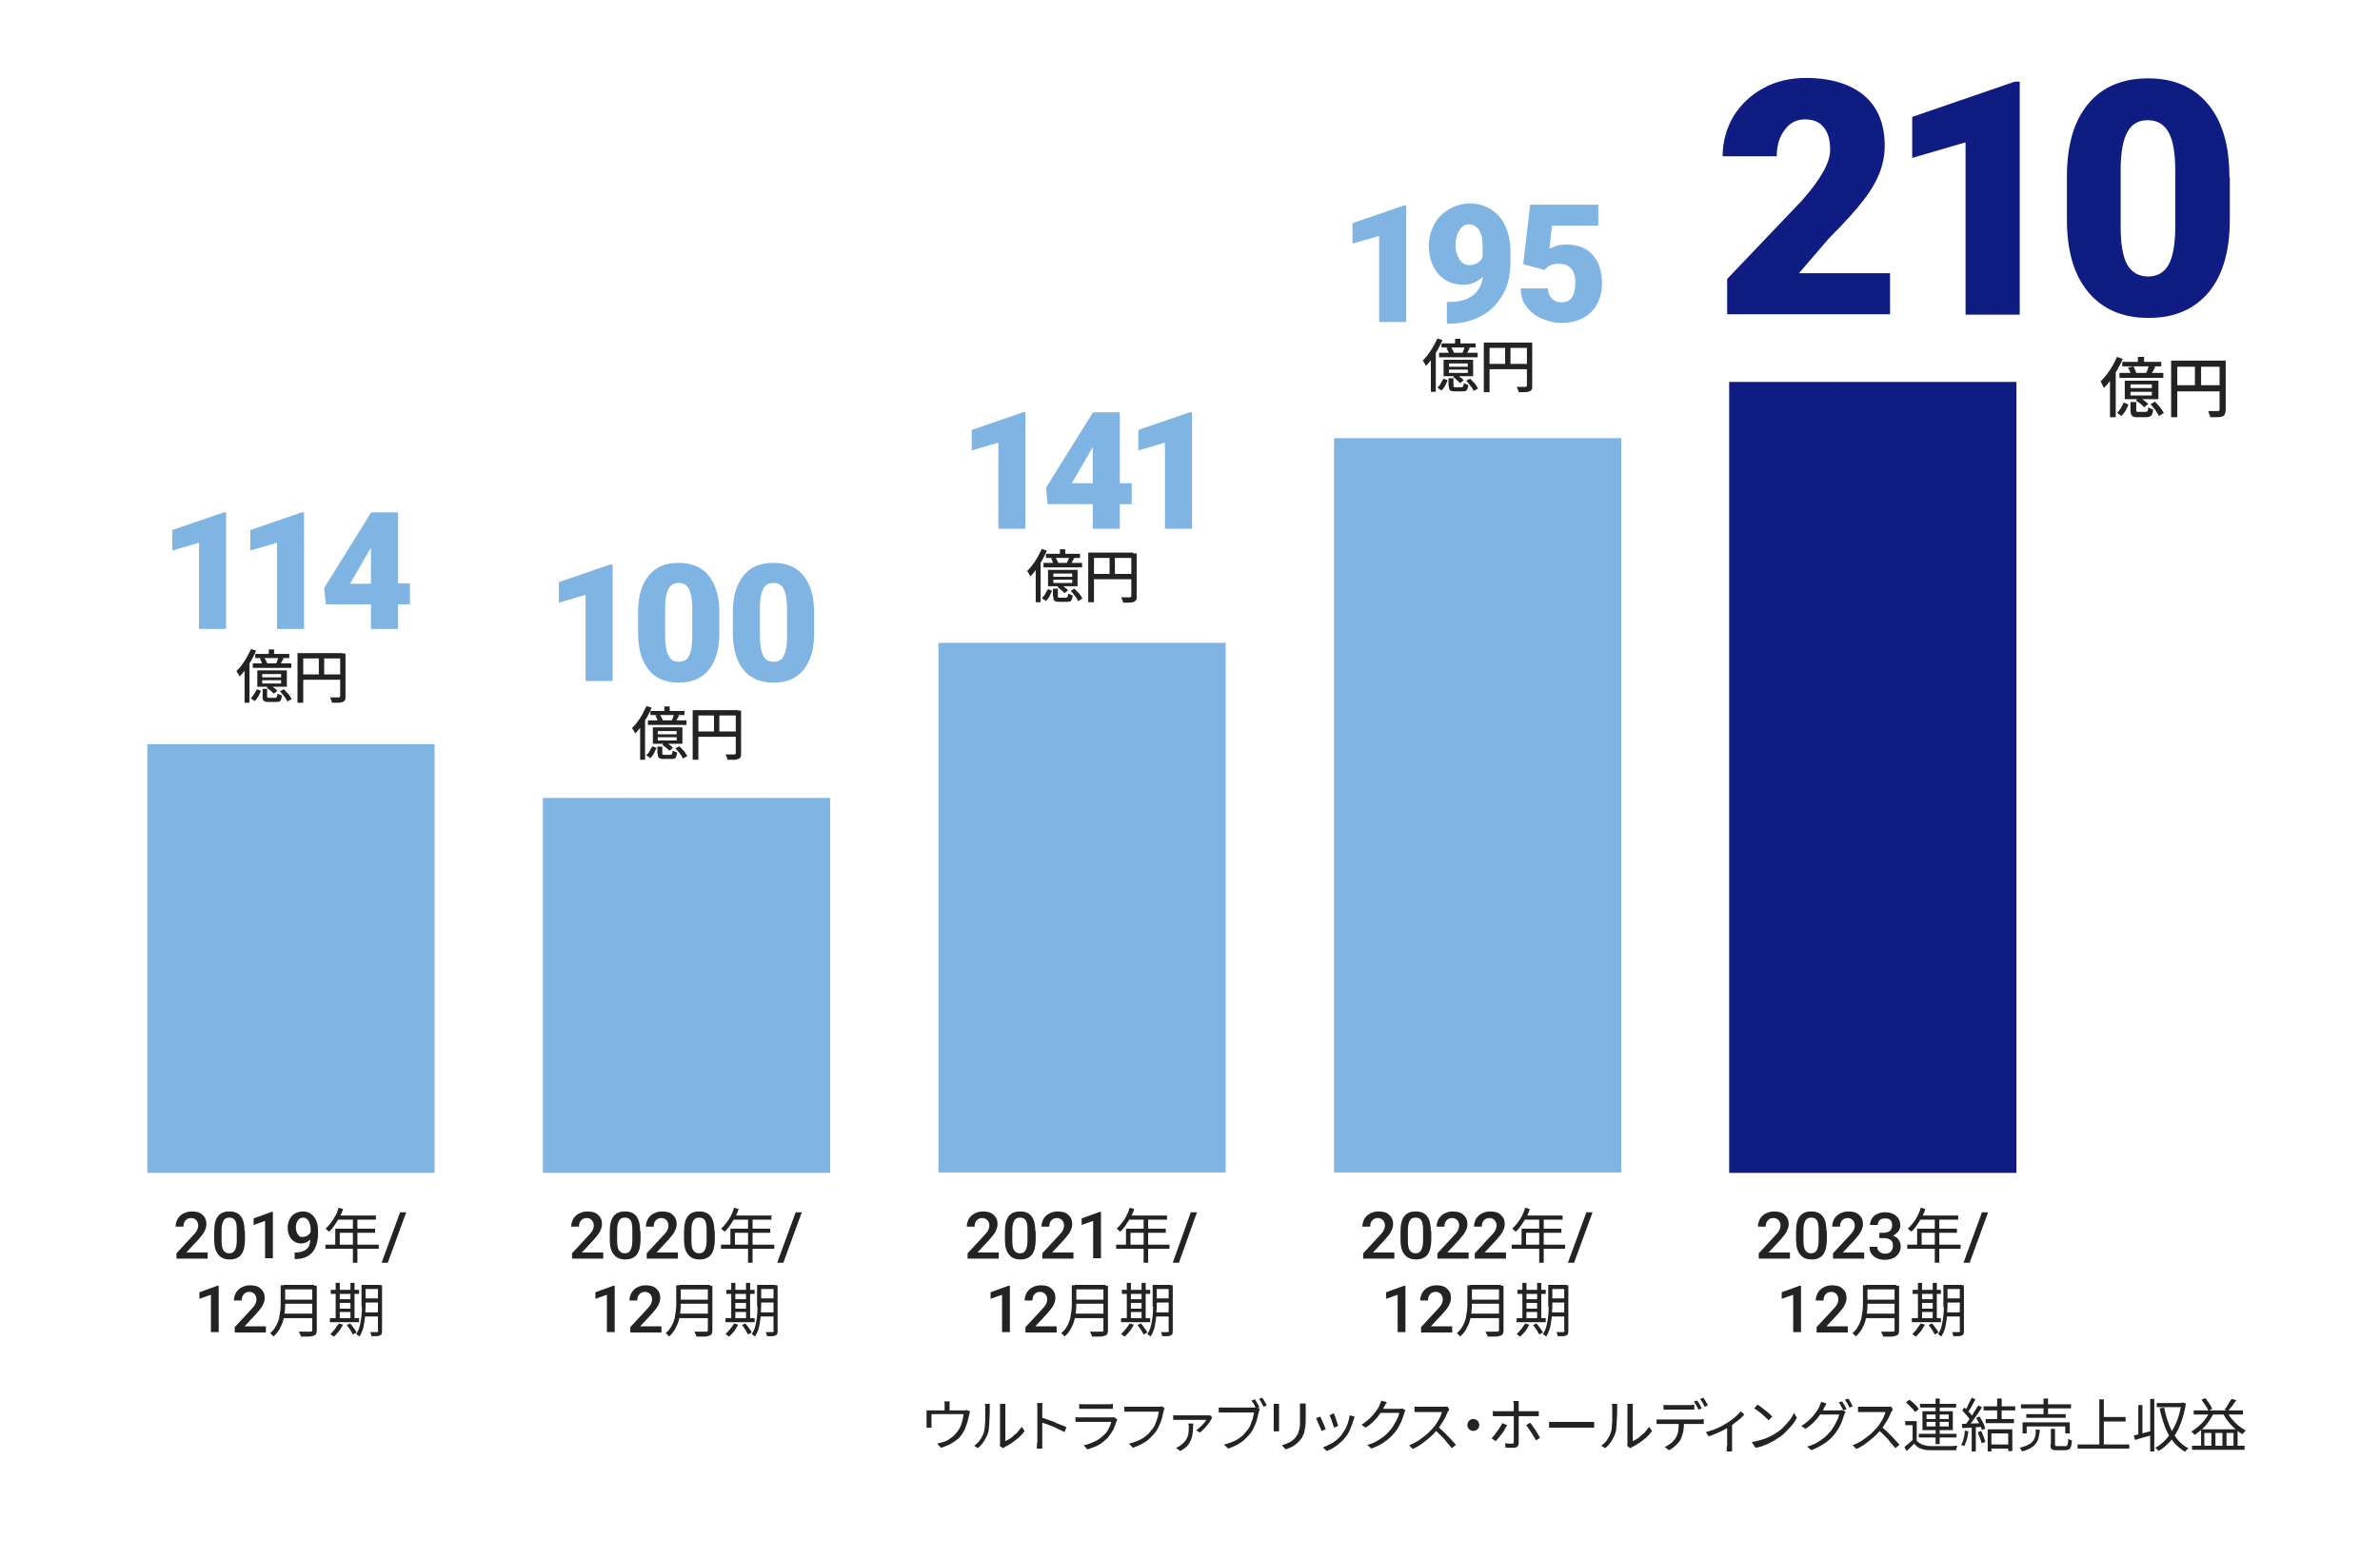 <?xml version="1.0" encoding="utf-8"?>
<!-- Generator: Adobe Illustrator 27.9.0, SVG Export Plug-In . SVG Version: 6.00 Build 0)  -->
<svg version="1.1" id="レイヤー_1" xmlns="http://www.w3.org/2000/svg" xmlns:xlink="http://www.w3.org/1999/xlink" x="0px"
	 y="0px" viewBox="0 0 580 380" style="enable-background:new 0 0 580 380;" xml:space="preserve">
<style type="text/css">
	.st0{fill:#FFFFFF;}
	.st1{fill:#232323;}
	.st2{fill:#80B5E3;}
	.st3{fill:#0F1C82;}
</style>
<rect class="st0" width="580" height="380"/>
<path class="st1" d="M541.7,344.5c0.4,0.7,0.8,1.4,1.3,2c0.5,0.7,1.1,1.2,1.7,1.8c0.6,0.5,1.2,1,1.8,1.3c0.1-0.1,0.1-0.2,0.2-0.3
	c0.1-0.1,0.2-0.2,0.3-0.3c0.1-0.1,0.2-0.2,0.3-0.3c-0.6-0.3-1.2-0.7-1.8-1.2c-0.6-0.5-1.1-1-1.6-1.6c-0.5-0.6-0.9-1.2-1.2-1.8
	L541.7,344.5z M536.6,346.9c-0.8,0.8-1.7,1.5-2.6,2.1c0.1,0.1,0.2,0.1,0.3,0.2c0.1,0.1,0.2,0.2,0.3,0.3c0.1,0.1,0.2,0.2,0.2,0.3
	c0.6-0.4,1.2-0.9,1.8-1.4c0.6-0.5,1.1-1.1,1.6-1.8c0.5-0.7,0.9-1.4,1.3-2.1l-1-0.3C538,345.1,537.4,346.1,536.6,346.9z M543.3,341.8
	c-0.2,0.3-0.4,0.7-0.6,1c-0.2,0.3-0.4,0.6-0.6,0.8l0.9,0.3c0.3-0.3,0.6-0.8,1-1.2c0.3-0.5,0.7-1,1-1.4l-1.1-0.3
	C543.6,341.2,543.5,341.5,543.3,341.8z M537.2,342.2c0.2,0.3,0.4,0.6,0.6,0.9c0.2,0.3,0.3,0.6,0.4,0.8l0.9-0.5
	c-0.1-0.2-0.2-0.5-0.4-0.8c-0.2-0.3-0.4-0.6-0.6-0.9c-0.2-0.3-0.4-0.6-0.7-0.9l-0.9,0.4C536.8,341.6,537,341.9,537.2,342.2z
	 M536.2,352.9h1v-3.6h1.7v3.6h1v-3.6h1.7v3.6h1v-3.6h1.7v3.6h1v-4.5h-8.9V352.9z M534.6,344.8h12v-1h-12V344.8z M534.2,353.4H547v-1
	h-12.8V353.4z M526.3,343.3c0.3,1.6,0.8,3.1,1.3,4.5c0.5,1.4,1.2,2.5,2,3.6c0.8,1,1.8,1.8,2.9,2.5c0.1-0.1,0.1-0.2,0.2-0.3
	c0.1-0.1,0.2-0.2,0.3-0.3c0.1-0.1,0.2-0.2,0.3-0.3c-1.1-0.5-2-1.3-2.8-2.3c-0.8-1-1.4-2.1-1.9-3.4c-0.5-1.3-0.9-2.7-1.2-4.2
	L526.3,343.3z M531.6,342.2c-0.2,1.3-0.5,2.5-0.9,3.7c-0.4,1.1-0.9,2.1-1.4,3c-0.6,0.9-1.2,1.7-1.9,2.4c-0.7,0.7-1.4,1.2-2.2,1.6
	c0.1,0.1,0.2,0.1,0.3,0.2c0.1,0.1,0.2,0.2,0.3,0.3c0.1,0.1,0.1,0.2,0.2,0.3c1.1-0.6,2.1-1.5,3-2.5c0.9-1.1,1.7-2.3,2.3-3.9
	c0.6-1.5,1.1-3.2,1.4-5.2l-0.7-0.2l-0.2,0h-0.2V342.2z M525.6,343h6.3v-1h-6.3V343z M521.1,350.1h1v-7.6h-1V350.1z M524,353.8h1V341
	h-1V353.8z M520.3,351c0.6-0.2,1.3-0.4,2-0.6c0.7-0.2,1.5-0.4,2.2-0.6l-0.1-1c-0.8,0.2-1.6,0.4-2.4,0.6c-0.8,0.2-1.4,0.4-2,0.5
	L520.3,351z M511.6,352.6h1.1v-11.5h-1.1V352.6z M506.3,353.1h12.6v-1h-12.6V353.1z M512.2,346.5h5.8v-1.1h-5.8V346.5z M496,350
	c-0.1,0.5-0.3,0.9-0.6,1.3c-0.3,0.4-0.7,0.7-1.2,0.9c-0.5,0.3-1.2,0.5-2,0.7c0.1,0.1,0.2,0.2,0.2,0.3c0.1,0.1,0.2,0.2,0.2,0.3
	c0.1,0.1,0.1,0.2,0.1,0.3c0.9-0.2,1.6-0.5,2.1-0.8c0.6-0.3,1-0.7,1.3-1.1c0.3-0.4,0.6-0.9,0.7-1.5c0.1-0.6,0.3-1.2,0.3-1.9h-1.1
	C496.2,349,496.1,349.6,496,350z M499.7,352.1c0,0.4,0,0.6,0.1,0.9c0.1,0.2,0.3,0.3,0.5,0.4c0.2,0.1,0.6,0.1,1,0.1
	c0.1,0,0.2,0,0.4,0c0.2,0,0.4,0,0.6,0c0.2,0,0.4,0,0.6,0s0.3,0,0.4,0c0.4,0,0.6-0.1,0.9-0.2c0.2-0.1,0.4-0.4,0.5-0.7
	s0.2-0.8,0.2-1.5c-0.1,0-0.2-0.1-0.3-0.1c-0.1,0-0.2-0.1-0.3-0.1c-0.1-0.1-0.2-0.1-0.3-0.2c0,0.5,0,0.9-0.1,1.2
	c0,0.3-0.1,0.4-0.2,0.5c-0.1,0.1-0.2,0.1-0.4,0.1c-0.1,0-0.2,0-0.4,0s-0.4,0-0.6,0c-0.2,0-0.4,0-0.6,0c-0.2,0-0.3,0-0.3,0
	c-0.3,0-0.5,0-0.5-0.1c-0.1-0.1-0.1-0.2-0.1-0.4v-3.7h-1V352.1z M498,345.2h1.1v-4.3H498V345.2z M492.9,349.4h1v-1.7h9.4v1.7h1.1
	v-2.7h-11.5V349.4z M493.8,345.6h9.6v-0.9h-9.6V345.6z M492.5,343.3h12.2v-1h-12.2V343.3z M480.5,353.8h1v-6.2h-1V353.8z
	 M478.5,350.7c-0.1,0.6-0.3,1.1-0.6,1.5c0.1,0,0.2,0.1,0.3,0.1c0.1,0.1,0.2,0.1,0.3,0.1c0.1,0,0.2,0.1,0.2,0.1
	c0.2-0.4,0.4-1,0.6-1.6c0.2-0.6,0.3-1.3,0.4-2l-0.9-0.2C478.8,349.5,478.7,350.1,478.5,350.7z M482.5,350.5c0.2,0.5,0.3,0.9,0.4,1.3
	l0.9-0.3c-0.1-0.4-0.2-0.8-0.4-1.3c-0.2-0.5-0.4-1-0.6-1.4l-0.8,0.3C482.1,349.5,482.3,350,482.5,350.5z M478.2,348.1
	c0.7,0,1.4-0.1,2.2-0.1c0.8-0.1,1.7-0.1,2.6-0.2l0-0.9c-0.9,0-1.8,0.1-2.7,0.1c-0.9,0-1.6,0.1-2.2,0.1L478.2,348.1z M482.2,346.7
	c0.2,0.4,0.3,0.7,0.5,1s0.2,0.6,0.3,0.9l0.8-0.4c-0.1-0.3-0.2-0.6-0.3-0.9c-0.1-0.3-0.3-0.7-0.5-1c-0.2-0.3-0.4-0.7-0.6-1l-0.8,0.3
	C481.8,346.1,482,346.4,482.2,346.7z M478.9,344.6c0.3,0.3,0.5,0.5,0.7,0.8c0.2,0.3,0.4,0.5,0.5,0.7l0.6-0.8
	c-0.1-0.2-0.3-0.4-0.5-0.7c-0.2-0.3-0.5-0.5-0.7-0.8c-0.3-0.3-0.5-0.5-0.8-0.7l-0.5,0.7C478.4,344.1,478.7,344.3,478.9,344.6z
	 M481.4,343.7c-0.3,0.4-0.5,0.9-0.8,1.3c-0.3,0.4-0.6,0.9-0.9,1.3c-0.3,0.4-0.6,0.8-0.8,1.1l0.7,0.4c0.4-0.4,0.7-0.9,1.1-1.4
	c0.4-0.6,0.8-1.1,1.2-1.7c0.4-0.6,0.8-1.1,1.1-1.7l-0.9-0.4C481.9,342.9,481.6,343.3,481.4,343.7z M479.9,341.9
	c-0.2,0.4-0.4,0.7-0.5,1.1c-0.2,0.4-0.4,0.7-0.5,0.9l0.7,0.3c0.2-0.3,0.4-0.6,0.6-0.9c0.2-0.3,0.4-0.7,0.6-1.1
	c0.2-0.4,0.4-0.7,0.6-1.1l-0.9-0.4C480.2,341.2,480.1,341.6,479.9,341.9z M484.3,353.8h1v-4.4h4.1v4.3h1v-5.3h-6V353.8z
	 M483.9,346.9h6.9v-1h-6.9V346.9z M483.4,343.8h7.7v-1h-7.7V343.8z M484.8,353.1h5v-1h-5V353.1z M486.7,346.4h1.1v-5.5h-1.1V346.4z
	 M468.5,348.6h7.4V344h-7.4V348.6z M474.9,344.8v1.1h-5.4v-1.1H474.9z M474.9,346.6v1.1h-5.4v-1.1H474.9z M471.7,352h1v-11.1h-1V352
	z M467.6,350.4h9.2v-0.9h-9.2V350.4z M467.9,343.1h8.8v-0.9h-8.8V343.1z M465.3,342.6c0.3,0.3,0.5,0.6,0.8,0.8
	c0.2,0.3,0.4,0.5,0.6,0.8l0.9-0.7c-0.1-0.2-0.3-0.5-0.6-0.8c-0.2-0.3-0.5-0.5-0.8-0.8c-0.3-0.3-0.6-0.5-0.9-0.7l-0.8,0.6
	C464.7,342.1,465,342.3,465.3,342.6z M466.1,351c-0.3,0.3-0.7,0.6-1,0.9c-0.4,0.3-0.7,0.6-1,0.8l0.5,1c0.3-0.3,0.7-0.6,1-0.9
	s0.6-0.6,0.9-0.9c0.4,0.6,1,1,1.6,1.2c0.7,0.3,1.4,0.4,2.4,0.4c0.4,0,0.8,0,1.4,0c0.5,0,1.1,0,1.7,0c0.6,0,1.1,0,1.7,0
	c0.5,0,1,0,1.4,0c0-0.1,0-0.2,0.1-0.4c0-0.1,0.1-0.3,0.1-0.4c0-0.1,0.1-0.2,0.1-0.3c-0.4,0-0.9,0.1-1.5,0.1c-0.6,0-1.2,0-1.8,0
	c-0.6,0-1.2,0-1.8,0c-0.6,0-1,0-1.4,0c-0.8,0-1.5-0.2-2.1-0.4c-0.6-0.3-1.1-0.6-1.4-1.1H466.1z M464.3,346.4v1h1.8v4h1v-5H464.3z
	 M457.8,348.6c0.5,0.4,1,0.9,1.5,1.4c0.5,0.5,1,1,1.4,1.6c0.5,0.5,0.8,1,1.2,1.4l1-0.8c-0.2-0.3-0.5-0.6-0.9-1
	c-0.3-0.4-0.7-0.8-1.1-1.2s-0.8-0.8-1.2-1.2c-0.4-0.4-0.8-0.7-1.2-1L457.8,348.6z M460.8,342.8c-0.1,0-0.2,0.1-0.4,0.1
	c-0.2,0-0.4,0-0.6,0c-0.1,0-0.3,0-0.5,0c-0.3,0-0.6,0-1,0c-0.4,0-0.8,0-1.2,0c-0.4,0-0.8,0-1.2,0c-0.4,0-0.7,0-1,0
	c-0.3,0-0.5,0-0.6,0c-0.1,0-0.3,0-0.5,0c-0.2,0-0.4,0-0.6,0c-0.2,0-0.3,0-0.4,0v1.3c0.1,0,0.2,0,0.3,0c0.2,0,0.3,0,0.5,0
	c0.2,0,0.4,0,0.5,0c0.1,0,0.3,0,0.5,0c0.3,0,0.6,0,1,0c0.4,0,0.8,0,1.2,0c0.4,0,0.8,0,1.2,0c0.4,0,0.7,0,1,0c0.3,0,0.5,0,0.5,0
	c-0.1,0.4-0.3,0.8-0.5,1.3c-0.2,0.5-0.5,0.9-0.8,1.4c-0.3,0.5-0.6,0.9-0.9,1.2c-0.5,0.5-1,1.1-1.6,1.6c-0.6,0.5-1.3,1-2,1.5
	c-0.7,0.4-1.4,0.8-2.2,1.1l0.9,0.9c0.7-0.3,1.4-0.7,2.1-1.2c0.7-0.5,1.3-1,1.9-1.5c0.6-0.5,1.2-1.1,1.7-1.7c0.4-0.4,0.8-0.9,1.1-1.5
	c0.4-0.5,0.7-1.1,1-1.6c0.3-0.6,0.5-1.1,0.7-1.5c0-0.1,0.1-0.2,0.2-0.3c0.1-0.1,0.1-0.2,0.2-0.3L460.8,342.8z M443.8,341.7
	c0,0.2-0.1,0.4-0.2,0.6c-0.1,0.2-0.2,0.4-0.2,0.5c-0.1,0.3-0.4,0.7-0.6,1.1c-0.3,0.4-0.6,0.8-0.9,1.2c-0.4,0.4-0.8,0.9-1.3,1.3
	c-0.5,0.4-1,0.8-1.6,1.2l1,0.7c0.7-0.5,1.4-1,2-1.6c0.6-0.6,1.1-1.2,1.5-1.8c0.4-0.6,0.8-1.1,1-1.7c0.1-0.1,0.2-0.3,0.3-0.5
	c0.1-0.2,0.2-0.4,0.3-0.6L443.8,341.7z M448.8,343.7c-0.1,0-0.2,0.1-0.4,0.1c-0.2,0-0.3,0-0.5,0c-0.1,0-0.3,0-0.6,0
	c-0.3,0-0.6,0-1,0s-0.8,0-1.2,0c-0.4,0-0.7,0-1.1,0s-0.5,0-0.6,0l-0.4,1h5.2c-0.1,0.4-0.2,0.9-0.5,1.4c-0.2,0.5-0.5,1-0.8,1.5
	c-0.3,0.5-0.6,1-1,1.4c-0.4,0.5-0.9,1-1.4,1.4c-0.5,0.4-1.2,0.8-1.8,1.2c-0.7,0.4-1.5,0.7-2.3,0.9l1,0.9c1.3-0.5,2.4-1.1,3.3-1.7
	c0.9-0.6,1.6-1.3,2.3-2.1c0.4-0.5,0.8-1.1,1.1-1.6c0.3-0.6,0.6-1.1,0.8-1.7c0.2-0.6,0.4-1.1,0.5-1.5c0-0.1,0.1-0.2,0.2-0.4
	c0.1-0.1,0.1-0.3,0.2-0.4L448.8,343.7z M449.6,341.2c0.2,0.3,0.4,0.6,0.6,0.9c0.2,0.4,0.4,0.7,0.5,1l0.8-0.3
	c-0.1-0.2-0.2-0.4-0.3-0.6c-0.1-0.2-0.3-0.5-0.4-0.7c-0.1-0.2-0.3-0.4-0.4-0.6L449.6,341.2z M448.1,341.8c0.2,0.3,0.4,0.6,0.6,1
	c0.2,0.4,0.4,0.7,0.5,1l0.8-0.3c-0.1-0.2-0.2-0.4-0.3-0.6c-0.1-0.2-0.3-0.5-0.4-0.7c-0.1-0.2-0.3-0.4-0.4-0.6L448.1,341.8z
	 M427.8,352.9c0.8-0.1,1.5-0.3,2.1-0.6c0.7-0.2,1.3-0.5,1.8-0.8c0.6-0.3,1.1-0.6,1.5-0.9c0.7-0.4,1.4-0.9,1.9-1.5
	c0.6-0.6,1.1-1.1,1.6-1.7c0.5-0.6,0.9-1.2,1.2-1.8l-0.7-1.2c-0.3,0.6-0.6,1.2-1.1,1.8c-0.5,0.6-1,1.2-1.6,1.8
	c-0.6,0.6-1.3,1.1-2,1.5c-0.4,0.3-0.9,0.5-1.5,0.8c-0.6,0.3-1.2,0.5-1.9,0.7c-0.7,0.2-1.4,0.4-2.2,0.5L427.8,352.9z M427.5,343.3
	c0.3,0.2,0.6,0.4,0.9,0.6c0.3,0.3,0.7,0.5,1,0.8c0.3,0.3,0.6,0.6,0.9,0.8c0.3,0.3,0.5,0.5,0.7,0.7l0.9-0.9c-0.2-0.2-0.4-0.4-0.7-0.7
	c-0.3-0.3-0.6-0.5-1-0.8c-0.3-0.3-0.7-0.5-1-0.8c-0.3-0.2-0.6-0.5-0.9-0.6L427.5,343.3z M420.8,352.5c0,0.1,0,0.3,0,0.5
	c0,0.2,0,0.3,0,0.5c0,0.1,0,0.2,0,0.3h1.3c0-0.1,0-0.2,0-0.3c0-0.1,0-0.3,0-0.5c0-0.2,0-0.3,0-0.5v-5.2l-1.2,0.3V352.5z
	 M416.4,350.1c0.5-0.1,0.9-0.3,1.4-0.5c0.5-0.2,0.9-0.4,1.4-0.6c0.4-0.2,0.8-0.4,1.2-0.6c0.4-0.2,0.7-0.4,1-0.6c0.5-0.3,1-0.6,1.4-1
	c0.5-0.3,0.9-0.7,1.3-1c0.4-0.4,0.7-0.7,1-1l-0.9-0.8c-0.2,0.3-0.5,0.6-0.9,1c-0.4,0.3-0.7,0.7-1.2,1c-0.4,0.3-0.8,0.6-1.3,0.9
	c-0.4,0.2-0.8,0.5-1.4,0.8c-0.6,0.3-1.1,0.5-1.8,0.8c-0.6,0.2-1.3,0.4-1.9,0.6L416.4,350.1z M414.3,341c0.2,0.3,0.4,0.6,0.6,0.9
	c0.2,0.4,0.4,0.7,0.5,1l0.8-0.3c-0.1-0.2-0.2-0.4-0.3-0.6c-0.1-0.2-0.3-0.5-0.4-0.7c-0.1-0.2-0.3-0.4-0.4-0.6L414.3,341z
	 M412.8,341.6c0.2,0.3,0.4,0.6,0.6,1c0.2,0.4,0.4,0.7,0.5,1l0.8-0.3c-0.1-0.2-0.2-0.4-0.3-0.6c-0.1-0.2-0.3-0.5-0.4-0.7
	c-0.1-0.2-0.3-0.4-0.4-0.6L412.8,341.6z M409.1,346.5c0,0.8,0,1.5-0.1,2.2c-0.1,0.7-0.3,1.3-0.7,1.9c-0.3,0.4-0.6,0.8-1.1,1.2
	c-0.5,0.4-1,0.7-1.5,0.9l1,0.8c0.4-0.2,0.8-0.4,1.1-0.7c0.4-0.3,0.7-0.6,1-0.9c0.3-0.3,0.5-0.6,0.7-0.9c0.3-0.6,0.5-1.2,0.7-2
	c0.1-0.7,0.2-1.5,0.2-2.4H409.1z M403.7,347.1c0.2,0,0.4,0,0.6,0c0.2,0,0.4,0,0.6,0c0.1,0,0.4,0,0.7,0c0.4,0,0.8,0,1.3,0
	c0.5,0,1.1,0,1.7,0c0.6,0,1.2,0,1.8,0c0.6,0,1.2,0,1.7,0c0.5,0,1,0,1.3,0c0.4,0,0.6,0,0.7,0c0.2,0,0.4,0,0.6,0c0.2,0,0.4,0,0.5,0
	v-1.2c-0.2,0-0.4,0-0.6,0.1c-0.2,0-0.4,0-0.5,0c-0.1,0-0.3,0-0.7,0c-0.4,0-0.8,0-1.3,0c-0.5,0-1.1,0-1.7,0c-0.6,0-1.2,0-1.8,0
	c-0.6,0-1.2,0-1.7,0c-0.5,0-1,0-1.3,0c-0.4,0-0.6,0-0.7,0c-0.2,0-0.4,0-0.6,0c-0.2,0-0.4,0-0.6,0V347.1z M405.4,343.6
	c0.2,0,0.4,0,0.6,0c0.2,0,0.4,0,0.7,0c0.2,0,0.4,0,0.7,0c0.3,0,0.7,0,1.1,0c0.4,0,0.8,0,1.2,0c0.4,0,0.8,0,1.1,0s0.6,0,0.7,0
	c0.2,0,0.4,0,0.7,0c0.2,0,0.4,0,0.7,0v-1.2c-0.2,0-0.4,0-0.7,0.1c-0.2,0-0.5,0-0.7,0c-0.2,0-0.4,0-0.7,0s-0.7,0-1.1,0
	c-0.4,0-0.8,0-1.2,0s-0.8,0-1.1,0c-0.3,0-0.6,0-0.7,0c-0.2,0-0.4,0-0.7,0c-0.2,0-0.4,0-0.6-0.1V343.6z M391.2,353
	c0.6-0.5,1.1-1.1,1.5-1.7c0.4-0.7,0.8-1.4,1-2.1c0.1-0.3,0.2-0.8,0.2-1.3c0.1-0.5,0.1-1.1,0.1-1.6c0-0.6,0.1-1.1,0.1-1.7
	c0-0.5,0-1,0-1.4c0-0.1,0-0.3,0-0.4c0-0.1,0-0.2,0-0.4c0-0.1,0-0.2,0-0.2h-1.3c0,0.1,0.1,0.3,0.1,0.5c0,0.2,0,0.3,0,0.6
	c0,0.4,0,0.8,0,1.4c0,0.5,0,1,0,1.6c0,0.5-0.1,1-0.1,1.5s-0.1,0.9-0.2,1.2c-0.2,0.7-0.5,1.3-0.9,1.9c-0.4,0.6-0.9,1.1-1.5,1.5
	L391.2,353z M397.3,353l0.2-0.1c0.1-0.1,0.2-0.1,0.3-0.2c0.6-0.3,1.1-0.6,1.7-1c0.6-0.4,1.1-0.8,1.7-1.3c0.5-0.5,1-1,1.4-1.6l-0.7-1
	c-0.4,0.5-0.8,1-1.2,1.5c-0.5,0.4-1,0.8-1.4,1.2c-0.5,0.3-1,0.6-1.4,0.8c0-0.1,0-0.2,0-0.5c0-0.3,0-0.7,0-1.1c0-0.4,0-0.9,0-1.4
	c0-0.5,0-1.1,0-1.6c0-0.5,0-1,0-1.5c0-0.5,0-0.9,0-1.2c0-0.3,0-0.6,0-0.7c0-0.3,0-0.5,0-0.7c0-0.2,0-0.3,0-0.4h-1.3
	c0,0.1,0,0.2,0,0.4c0,0.2,0,0.4,0,0.7c0,0.1,0,0.4,0,0.7c0,0.3,0,0.8,0,1.2s0,1,0,1.5c0,0.5,0,1.1,0,1.6c0,0.5,0,1,0,1.5
	s0,0.9,0,1.2c0,0.3,0,0.5,0,0.6c0,0.1,0,0.3,0,0.4c0,0.1,0,0.3-0.1,0.4L397.3,353z M377.4,348c0.2,0,0.5,0,0.9,0c0.3,0,0.7,0,1.1,0
	c0.1,0,0.4,0,0.7,0c0.3,0,0.7,0,1.1,0c0.4,0,0.9,0,1.3,0c0.5,0,0.9,0,1.4,0c0.5,0,0.9,0,1.3,0c0.4,0,0.8,0,1.1,0c0.3,0,0.6,0,0.7,0
	c0.3,0,0.6,0,0.9,0c0.3,0,0.5,0,0.6,0v-1.4c-0.1,0-0.3,0-0.6,0c-0.3,0-0.6,0-0.9,0c-0.1,0-0.4,0-0.7,0s-0.7,0-1.1,0
	c-0.4,0-0.9,0-1.3,0c-0.5,0-0.9,0-1.4,0c-0.5,0-0.9,0-1.3,0s-0.8,0-1.1,0c-0.3,0-0.5,0-0.7,0c-0.3,0-0.5,0-0.7,0c-0.2,0-0.5,0-0.7,0
	c-0.2,0-0.4,0-0.5,0V348z M371.9,347.4c0.2,0.2,0.4,0.5,0.6,0.8c0.2,0.3,0.4,0.6,0.7,1c0.2,0.3,0.4,0.7,0.6,1
	c0.2,0.3,0.4,0.6,0.5,0.9l1-0.6c-0.1-0.3-0.3-0.5-0.5-0.9c-0.2-0.3-0.4-0.7-0.6-1c-0.2-0.3-0.5-0.7-0.7-1c-0.2-0.3-0.4-0.6-0.6-0.8
	L371.9,347.4z M366.1,346.9c-0.1,0.3-0.3,0.6-0.5,0.9c-0.2,0.3-0.4,0.7-0.7,1c-0.2,0.3-0.5,0.7-0.7,1c-0.3,0.3-0.5,0.6-0.7,0.8
	l1,0.7c0.2-0.2,0.4-0.5,0.7-0.8c0.2-0.3,0.5-0.6,0.8-1c0.3-0.4,0.5-0.7,0.7-1.1c0.2-0.4,0.4-0.7,0.6-1L366.1,346.9z M363.8,345.2
	c0.2,0,0.4,0,0.6,0c0.2,0,0.4,0,0.6,0c0.1,0,0.4,0,0.7,0c0.3,0,0.8,0,1.3,0s1,0,1.6,0c0.6,0,1.1,0,1.7,0c0.6,0,1.1,0,1.6,0
	c0.5,0,0.9,0,1.2,0c0.3,0,0.6,0,0.7,0c0.2,0,0.4,0,0.6,0c0.2,0,0.4,0,0.6,0v-1.2c-0.2,0-0.4,0-0.6,0s-0.4,0-0.6,0
	c-0.1,0-0.4,0-0.7,0c-0.3,0-0.8,0-1.2,0s-1,0-1.6,0c-0.6,0-1.1,0-1.7,0c-0.6,0-1.1,0-1.6,0s-0.9,0-1.3,0c-0.3,0-0.6,0-0.7,0
	c-0.2,0-0.4,0-0.6,0s-0.4,0-0.6-0.1V345.2z M368.8,341.7c0,0.1,0.1,0.3,0.1,0.5c0,0.2,0,0.4,0,0.5c0,0.2,0,0.5,0,0.9
	c0,0.3,0,0.7,0,1c0,0.3,0,0.6,0,0.7c0,0.1,0,0.3,0,0.6s0,0.7,0,1.1c0,0.4,0,0.9,0,1.3c0,0.5,0,0.9,0,1.3c0,0.4,0,0.8,0,1.1
	c0,0.3,0,0.5,0,0.7c0,0.2,0,0.3-0.1,0.4c-0.1,0.1-0.2,0.1-0.4,0.1c-0.2,0-0.4,0-0.7,0c-0.3,0-0.6-0.1-0.9-0.1l0.1,1.1
	c0.2,0,0.4,0,0.6,0c0.2,0,0.5,0,0.7,0c0.2,0,0.5,0,0.7,0c0.4,0,0.7-0.1,0.9-0.3c0.2-0.2,0.3-0.5,0.3-0.8c0-0.2,0-0.4,0-0.8
	c0-0.3,0-0.7,0-1.2c0-0.4,0-0.9,0-1.4s0-0.9,0-1.4c0-0.4,0-0.8,0-1.2c0-0.4,0-0.6,0-0.8c0-0.2,0-0.5,0-0.8c0-0.3,0-0.6,0-0.9
	c0-0.3,0-0.6,0-0.8c0-0.1,0-0.2,0-0.3c0-0.1,0-0.3,0-0.4c0-0.1,0-0.2,0-0.3H368.8z M358.3,346.1c-0.2,0.1-0.4,0.3-0.5,0.5
	c-0.1,0.2-0.2,0.5-0.2,0.8c0,0.3,0.1,0.5,0.2,0.7c0.1,0.2,0.3,0.4,0.5,0.5c0.2,0.1,0.5,0.2,0.7,0.2c0.3,0,0.5-0.1,0.8-0.2
	c0.2-0.1,0.4-0.3,0.5-0.5c0.1-0.2,0.2-0.5,0.2-0.7c0-0.3-0.1-0.5-0.2-0.8c-0.1-0.2-0.3-0.4-0.5-0.5c-0.2-0.1-0.5-0.2-0.8-0.2
	C358.8,345.9,358.5,345.9,358.3,346.1z M349.7,348.6c0.5,0.4,1,0.9,1.5,1.4c0.5,0.5,1,1,1.4,1.6c0.5,0.5,0.8,1,1.2,1.4l1-0.8
	c-0.2-0.3-0.5-0.6-0.9-1c-0.3-0.4-0.7-0.8-1.1-1.2s-0.8-0.8-1.2-1.2c-0.4-0.4-0.8-0.7-1.2-1L349.7,348.6z M352.7,342.8
	c-0.1,0-0.2,0.1-0.4,0.1c-0.2,0-0.4,0-0.6,0c-0.1,0-0.3,0-0.5,0s-0.6,0-1,0c-0.4,0-0.8,0-1.2,0c-0.4,0-0.8,0-1.2,0c-0.4,0-0.7,0-1,0
	s-0.5,0-0.6,0c-0.1,0-0.3,0-0.5,0c-0.2,0-0.4,0-0.6,0c-0.2,0-0.3,0-0.4,0v1.3c0.1,0,0.2,0,0.3,0c0.2,0,0.3,0,0.5,0
	c0.2,0,0.4,0,0.5,0c0.1,0,0.3,0,0.5,0c0.3,0,0.6,0,1,0c0.4,0,0.8,0,1.2,0c0.4,0,0.8,0,1.2,0c0.4,0,0.7,0,1,0c0.3,0,0.5,0,0.5,0
	c-0.1,0.4-0.3,0.8-0.5,1.3c-0.2,0.5-0.5,0.9-0.8,1.4c-0.3,0.5-0.6,0.9-0.9,1.2c-0.5,0.5-1,1.1-1.6,1.6c-0.6,0.5-1.3,1-2,1.5
	c-0.7,0.4-1.4,0.8-2.2,1.1l0.9,0.9c0.7-0.3,1.4-0.7,2.1-1.2c0.7-0.5,1.3-1,1.9-1.5c0.6-0.5,1.2-1.1,1.7-1.7c0.4-0.4,0.8-0.9,1.1-1.5
	c0.4-0.5,0.7-1.1,1-1.6c0.3-0.6,0.5-1.1,0.7-1.5c0-0.1,0.1-0.2,0.2-0.3c0.1-0.1,0.1-0.2,0.2-0.3L352.7,342.8z M336.6,341.4
	c0,0.2-0.1,0.4-0.2,0.6c-0.1,0.2-0.2,0.4-0.2,0.5c-0.1,0.3-0.3,0.7-0.6,1.1c-0.3,0.4-0.6,0.8-0.9,1.2c-0.4,0.4-0.8,0.9-1.3,1.3
	c-0.5,0.4-1,0.8-1.6,1.2l1,0.7c0.8-0.5,1.4-1,2-1.6c0.6-0.6,1.1-1.2,1.5-1.8c0.4-0.6,0.8-1.1,1-1.7c0.1-0.1,0.2-0.3,0.3-0.5
	c0.1-0.2,0.2-0.4,0.4-0.6L336.6,341.4z M341.6,343.3c-0.1,0-0.2,0.1-0.4,0.1c-0.2,0-0.3,0-0.5,0c-0.1,0-0.3,0-0.6,0s-0.6,0-1,0
	c-0.4,0-0.8,0-1.2,0c-0.4,0-0.7,0-1.1,0c-0.3,0-0.5,0-0.6,0l-0.4,1h5.2c-0.1,0.4-0.2,0.9-0.5,1.4c-0.2,0.5-0.5,1-0.8,1.5
	c-0.3,0.5-0.6,1-1,1.4c-0.4,0.5-0.9,1-1.4,1.4c-0.5,0.4-1.2,0.8-1.8,1.2c-0.7,0.4-1.5,0.7-2.3,0.9l1,0.9c1.3-0.5,2.4-1,3.3-1.7
	c0.9-0.6,1.6-1.3,2.3-2.1c0.4-0.5,0.8-1,1.1-1.6c0.3-0.6,0.6-1.1,0.8-1.7c0.2-0.6,0.4-1.1,0.5-1.5c0-0.1,0.1-0.2,0.1-0.4
	c0.1-0.1,0.1-0.3,0.2-0.4L341.6,343.3z M320.7,345.7c0.1,0.1,0.2,0.3,0.3,0.6c0.1,0.3,0.2,0.6,0.4,0.9c0.1,0.3,0.2,0.6,0.4,0.9
	c0.1,0.3,0.2,0.5,0.2,0.7l1.1-0.4c-0.1-0.2-0.2-0.4-0.3-0.7c-0.1-0.3-0.2-0.6-0.4-0.9c-0.1-0.3-0.2-0.6-0.4-0.9
	c-0.1-0.3-0.2-0.5-0.3-0.6L320.7,345.7z M328.9,345c-0.1,0.6-0.2,1.2-0.4,1.8c-0.2,0.6-0.4,1.1-0.7,1.6c-0.3,0.5-0.6,1-0.9,1.4
	c-0.4,0.5-0.8,0.9-1.3,1.3c-0.5,0.4-1,0.7-1.6,1c-0.6,0.3-1.1,0.5-1.6,0.7l0.9,0.9c0.8-0.3,1.6-0.7,2.4-1.3c0.8-0.6,1.5-1.2,2.2-2.1
	c0.5-0.6,0.9-1.3,1.2-2.1c0.3-0.7,0.6-1.5,0.8-2.2c0-0.1,0.1-0.2,0.1-0.3c0-0.1,0.1-0.2,0.1-0.4L328.9,345z M324,345
	c0.1,0.2,0.2,0.4,0.3,0.6c0.1,0.3,0.2,0.6,0.3,0.9c0.1,0.3,0.2,0.6,0.3,0.9c0.1,0.3,0.2,0.5,0.2,0.6l1-0.4c0-0.2-0.1-0.4-0.2-0.7
	c-0.1-0.3-0.2-0.6-0.3-0.9c-0.1-0.3-0.2-0.6-0.3-0.9c-0.1-0.3-0.2-0.5-0.3-0.6L324,345z M310.4,342.2c0,0.1,0,0.3,0,0.5
	c0,0.2,0,0.4,0,0.5c0,0.1,0,0.2,0,0.4c0,0.2,0,0.5,0,0.8c0,0.3,0,0.7,0,1c0,0.4,0,0.7,0,1c0,0.3,0,0.6,0,0.9c0,0.2,0,0.4,0,0.5
	c0,0.2,0,0.4,0,0.6c0,0.2,0,0.4,0,0.5h1.3c0-0.1,0-0.3,0-0.5c0-0.2,0-0.4,0-0.6c0-0.1,0-0.3,0-0.5c0-0.2,0-0.5,0-0.9
	c0-0.3,0-0.7,0-1c0-0.4,0-0.7,0-1c0-0.3,0-0.6,0-0.8c0-0.2,0-0.4,0-0.4c0-0.2,0-0.3,0-0.5c0-0.2,0-0.3,0-0.5H310.4z M316.8,342
	c0,0.2,0,0.4,0,0.6c0,0.2,0,0.4,0,0.7c0,0.2,0,0.4,0,0.7c0,0.3,0,0.6,0,0.8c0,0.3,0,0.5,0,0.7c0,0.7,0,1.2,0,1.7
	c0,0.5-0.1,0.9-0.2,1.3c-0.1,0.4-0.2,0.7-0.3,1c-0.2,0.3-0.4,0.6-0.6,0.9c-0.4,0.5-0.9,0.9-1.5,1.2c-0.6,0.3-1.2,0.5-1.8,0.7l0.9,1
	c0.3-0.1,0.7-0.3,1.1-0.4c0.4-0.2,0.8-0.4,1.2-0.7c0.4-0.3,0.7-0.6,1-0.9c0.3-0.3,0.5-0.6,0.7-0.9c0.2-0.3,0.3-0.7,0.5-1.1
	c0.1-0.4,0.2-0.9,0.3-1.5c0.1-0.6,0.1-1.3,0.1-2.1c0-0.2,0-0.4,0-0.7c0-0.3,0-0.6,0-0.9c0-0.3,0-0.5,0-0.7c0-0.2,0-0.5,0-0.7
	c0-0.2,0-0.4,0-0.6H316.8z M306.2,343c-0.1,0-0.3,0-0.4,0.1c-0.1,0-0.3,0-0.4,0c-0.1,0-0.3,0-0.5,0c-0.3,0-0.6,0-1,0
	c-0.4,0-0.8,0-1.3,0s-0.9,0-1.3,0s-0.9,0-1.3,0c-0.4,0-0.7,0-1,0c-0.3,0-0.5,0-0.6,0c-0.1,0-0.3,0-0.5,0c-0.2,0-0.3,0-0.5,0
	c-0.2,0-0.3,0-0.4,0v1.2c0.2,0,0.4,0,0.6,0c0.2,0,0.5,0,0.8,0c0.1,0,0.4,0,0.8,0s0.8,0,1.3,0s1,0,1.5,0s1.1,0,1.6,0
	c0.5,0,0.9,0,1.3,0c0.4,0,0.6,0,0.7,0c-0.1,0.4-0.2,0.9-0.3,1.5c-0.2,0.5-0.4,1.1-0.6,1.6c-0.2,0.5-0.5,1-0.9,1.4
	c-0.4,0.5-0.8,1-1.3,1.4c-0.5,0.4-1.1,0.8-1.8,1.1c-0.7,0.3-1.5,0.6-2.4,0.8l1,1c0.9-0.3,1.6-0.6,2.3-1c0.7-0.4,1.3-0.8,1.8-1.3
	c0.5-0.5,1-1,1.4-1.5c0.3-0.4,0.5-0.8,0.7-1.2c0.2-0.4,0.4-0.9,0.6-1.4c0.2-0.5,0.3-0.9,0.4-1.4c0.1-0.4,0.2-0.9,0.3-1.2
	c0-0.1,0.1-0.3,0.1-0.4c0-0.1,0.1-0.2,0.1-0.3L306.2,343z M306.8,341c0.2,0.2,0.4,0.5,0.6,0.9c0.2,0.4,0.4,0.7,0.5,1l0.8-0.3
	c-0.1-0.2-0.2-0.4-0.3-0.6c-0.1-0.2-0.3-0.5-0.4-0.7c-0.1-0.2-0.3-0.4-0.4-0.6L306.8,341z M305,341.4c0.1,0.2,0.2,0.4,0.4,0.6
	c0.1,0.2,0.3,0.4,0.4,0.7s0.2,0.4,0.3,0.6l0.8-0.3c-0.1-0.2-0.2-0.4-0.3-0.6c-0.1-0.2-0.3-0.4-0.4-0.7c-0.1-0.2-0.3-0.4-0.4-0.6
	L305,341.4z M289.6,347c0,0.1,0,0.3,0.1,0.4c0,0.1,0,0.3,0,0.4c0,0.6,0,1.2-0.1,1.7c-0.1,0.5-0.3,1.1-0.6,1.5
	c-0.3,0.5-0.8,0.9-1.4,1.4c-0.2,0.1-0.3,0.2-0.5,0.3c-0.2,0.1-0.3,0.1-0.5,0.2l1,0.8c0.6-0.3,1.1-0.7,1.5-1c0.4-0.4,0.7-0.8,0.9-1.2
	c0.2-0.4,0.4-0.9,0.5-1.3c0.1-0.5,0.2-1,0.2-1.5c0-0.5,0.1-1.1,0.1-1.7H289.6z M294.9,345c-0.1,0-0.1,0-0.2,0c-0.1,0-0.2,0-0.3,0
	c-0.1,0-0.2,0-0.3,0c-0.1,0-0.3,0-0.7,0c-0.4,0-0.8,0-1.3,0s-1,0-1.5,0s-1,0-1.5,0s-0.9,0-1.2,0c-0.3,0-0.6,0-0.6,0
	c-0.2,0-0.4,0-0.7,0c-0.2,0-0.5,0-0.7-0.1v1.2c0.2,0,0.4,0,0.7,0c0.2,0,0.4,0,0.7,0c0.1,0,0.3,0,0.6,0s0.7,0,1.2,0
	c0.5,0,0.9,0,1.5,0c0.5,0,1,0,1.5,0c0.5,0,0.9,0,1.2,0c0.4,0,0.6,0,0.7,0c-0.1,0.2-0.3,0.5-0.6,0.8c-0.3,0.3-0.5,0.6-0.9,0.9
	c-0.3,0.3-0.6,0.6-1,0.8l0.9,0.6c0.3-0.2,0.6-0.5,0.9-0.8c0.3-0.3,0.6-0.6,0.8-0.9c0.3-0.3,0.5-0.6,0.7-0.9c0.2-0.3,0.3-0.5,0.4-0.7
	l0.1-0.2l0.1-0.2L294.9,345z M283.1,342.8c-0.1,0-0.3,0.1-0.4,0.1c-0.1,0-0.2,0-0.4,0c-0.1,0-0.3,0-0.5,0c-0.3,0-0.6,0-1,0
	c-0.4,0-0.8,0-1.2,0c-0.4,0-0.9,0-1.3,0c-0.5,0-0.9,0-1.3,0c-0.4,0-0.7,0-1,0s-0.5,0-0.6,0c-0.1,0-0.3,0-0.5,0c-0.2,0-0.3,0-0.5,0
	c-0.2,0-0.3,0-0.4,0v1.2c0.2,0,0.4,0,0.6,0c0.2,0,0.5,0,0.8,0c0.1,0,0.4,0,0.7,0s0.8,0,1.3,0c0.5,0,1,0,1.5,0c0.5,0,1.1,0,1.5,0
	c0.5,0,0.9,0,1.3,0s0.6,0,0.7,0c-0.1,0.4-0.2,0.9-0.3,1.5c-0.2,0.5-0.4,1.1-0.6,1.6c-0.2,0.5-0.5,1-0.9,1.4c-0.4,0.5-0.8,1-1.3,1.4
	c-0.5,0.4-1.1,0.8-1.8,1.1c-0.7,0.3-1.5,0.6-2.4,0.8l1,1c0.9-0.3,1.6-0.6,2.3-1c0.7-0.4,1.3-0.8,1.8-1.3c0.5-0.5,1-1,1.4-1.5
	c0.3-0.4,0.5-0.8,0.7-1.2c0.2-0.4,0.4-0.9,0.6-1.4c0.2-0.5,0.3-0.9,0.4-1.4c0.1-0.4,0.2-0.9,0.3-1.2c0-0.1,0.1-0.3,0.1-0.4
	c0-0.1,0.1-0.2,0.1-0.3L283.1,342.8z M271.4,345.4c-0.1,0-0.2,0.1-0.3,0.1c-0.1,0-0.3,0-0.4,0c-0.1,0-0.3,0-0.6,0
	c-0.3,0-0.6,0-1.1,0c-0.4,0-0.9,0-1.3,0c-0.5,0-1,0-1.4,0c-0.5,0-0.9,0-1.3,0c-0.4,0-0.8,0-1,0c-0.3,0-0.5,0-0.6,0
	c-0.2,0-0.4,0-0.6,0c-0.2,0-0.5,0-0.7-0.1v1.2c0.3,0,0.5,0,0.8,0c0.2,0,0.4,0,0.6,0c0.1,0,0.3,0,0.6,0c0.3,0,0.7,0,1.1,0
	c0.4,0,0.9,0,1.3,0c0.5,0,1,0,1.4,0c0.5,0,0.9,0,1.3,0c0.4,0,0.8,0,1,0c0.3,0,0.5,0,0.6,0c-0.1,0.5-0.3,1-0.6,1.6
	c-0.3,0.6-0.6,1.1-1.1,1.5c-0.6,0.6-1.3,1.2-2.2,1.6c-0.8,0.4-1.8,0.8-2.8,1l0.9,1c0.9-0.3,1.8-0.6,2.6-1s1.6-1.1,2.4-1.9
	c0.5-0.6,0.9-1.2,1.3-1.9c0.3-0.7,0.6-1.4,0.8-2.1l0.1-0.2l0.1-0.2L271.4,345.4z M263.1,343.4c0.2,0,0.4,0,0.6,0c0.2,0,0.4,0,0.6,0
	c0.1,0,0.4,0,0.8,0c0.4,0,0.8,0,1.3,0c0.5,0,0.9,0,1.4,0c0.5,0,0.9,0,1.3,0s0.6,0,0.8,0c0.2,0,0.5,0,0.7,0c0.2,0,0.4,0,0.6,0v-1.2
	c-0.2,0-0.4,0-0.6,0.1c-0.2,0-0.4,0-0.7,0c-0.2,0-0.4,0-0.8,0c-0.4,0-0.8,0-1.3,0c-0.5,0-0.9,0-1.4,0c-0.5,0-0.9,0-1.3,0
	c-0.4,0-0.6,0-0.8,0c-0.2,0-0.4,0-0.7,0c-0.2,0-0.4,0-0.6-0.1V343.4z M253.7,346.7c0.4,0.1,0.8,0.3,1.3,0.4c0.5,0.2,1,0.4,1.5,0.6
	c0.5,0.2,1,0.4,1.5,0.7c0.5,0.2,1,0.4,1.4,0.7l0.5-1.2c-0.4-0.2-0.8-0.4-1.4-0.6c-0.5-0.2-1.1-0.4-1.6-0.7c-0.6-0.2-1.1-0.4-1.7-0.6
	c-0.6-0.2-1.1-0.4-1.5-0.5V346.7z M252.7,352.3c0,0.3,0,0.6-0.1,0.8h1.4c0-0.2,0-0.3,0-0.5c0-0.2,0-0.4,0-0.6c0-0.2,0-0.4,0-0.5
	c0-0.1,0-0.3,0-0.7c0-0.3,0-0.8,0-1.2s0-1,0-1.6c0-0.6,0-1.1,0-1.7c0-0.6,0-1.1,0-1.6c0-0.5,0-0.9,0-1.3c0-0.2,0-0.4,0-0.7
	c0-0.3,0-0.5,0.1-0.7h-1.4c0,0.2,0.1,0.5,0.1,0.7c0,0.3,0,0.5,0,0.7c0,0.2,0,0.5,0,1c0,0.4,0,0.9,0,1.5c0,0.6,0,1.2,0,1.8
	s0,1.2,0,1.7c0,0.5,0,1,0,1.4c0,0.4,0,0.7,0,0.8C252.7,351.7,252.7,352,252.7,352.3z M238.3,353c0.6-0.5,1.1-1.1,1.5-1.7
	c0.4-0.7,0.8-1.4,1-2.1c0.1-0.3,0.2-0.8,0.2-1.3c0.1-0.5,0.1-1.1,0.1-1.6c0-0.6,0.1-1.1,0.1-1.7c0-0.5,0-1,0-1.4c0-0.1,0-0.3,0-0.4
	c0-0.1,0-0.2,0-0.4c0-0.1,0-0.2,0-0.2H240c0,0.1,0.1,0.3,0.1,0.5c0,0.2,0,0.3,0,0.6c0,0.4,0,0.8,0,1.4c0,0.5,0,1,0,1.6
	c0,0.5-0.1,1-0.1,1.5c-0.1,0.5-0.1,0.9-0.2,1.2c-0.2,0.7-0.5,1.3-0.9,1.9c-0.4,0.6-0.9,1.1-1.5,1.5L238.3,353z M244.4,353l0.2-0.1
	c0.1-0.1,0.2-0.1,0.3-0.2c0.6-0.3,1.1-0.6,1.7-1c0.6-0.4,1.1-0.8,1.7-1.3c0.5-0.5,1-1,1.4-1.6l-0.7-1c-0.4,0.5-0.8,1-1.2,1.5
	c-0.5,0.4-1,0.8-1.4,1.2c-0.5,0.3-1,0.6-1.4,0.8c0-0.1,0-0.2,0-0.5c0-0.3,0-0.7,0-1.1c0-0.4,0-0.9,0-1.4c0-0.5,0-1.1,0-1.6
	c0-0.5,0-1,0-1.5c0-0.5,0-0.9,0-1.2c0-0.3,0-0.6,0-0.7c0-0.3,0-0.5,0-0.7c0-0.2,0-0.3,0-0.4h-1.3c0,0.1,0,0.2,0,0.4
	c0,0.2,0,0.4,0,0.7c0,0.1,0,0.4,0,0.7c0,0.3,0,0.8,0,1.2s0,1,0,1.5c0,0.5,0,1.1,0,1.6c0,0.5,0,1,0,1.5s0,0.9,0,1.2
	c0,0.3,0,0.5,0,0.6c0,0.1,0,0.3,0,0.4c0,0.1,0,0.3-0.1,0.4L244.4,353z M235.5,343.7c-0.1,0-0.2,0.1-0.4,0.1c-0.1,0-0.3,0-0.6,0h-7.4
	c-0.2,0-0.5,0-0.7,0c-0.2,0-0.4,0-0.6,0c0,0.2,0,0.3,0,0.5c0,0.2,0,0.4,0,0.5c0,0.1,0,0.3,0,0.5s0,0.5,0,0.7c0,0.3,0,0.5,0,0.7
	s0,0.4,0,0.5c0,0.1,0,0.3,0,0.4c0,0.2,0,0.3,0,0.4h1.2c0-0.1,0-0.2,0-0.4c0-0.2,0-0.3,0-0.4c0-0.1,0-0.3,0-0.5c0-0.2,0-0.5,0-0.7
	c0-0.3,0-0.5,0-0.7c0-0.2,0-0.4,0-0.6h7.8c0,0.4-0.1,0.8-0.2,1.3c-0.1,0.5-0.3,1-0.4,1.4c-0.2,0.5-0.4,0.9-0.7,1.3
	c-0.3,0.4-0.6,0.8-1,1.2c-0.4,0.4-0.9,0.7-1.3,1c-0.5,0.3-0.9,0.5-1.4,0.6c-0.2,0.1-0.5,0.2-0.7,0.2c-0.3,0.1-0.5,0.1-0.7,0.2l0.9,1
	c0.9-0.2,1.6-0.6,2.3-0.9c0.7-0.4,1.3-0.8,1.9-1.3c0.5-0.5,1-1.1,1.3-1.7c0.2-0.3,0.4-0.7,0.5-1.1c0.1-0.4,0.3-0.7,0.4-1.1
	c0.1-0.4,0.2-0.7,0.3-1.1c0.1-0.3,0.1-0.7,0.2-0.9c0-0.1,0.1-0.3,0.1-0.4c0-0.2,0.1-0.3,0.1-0.4L235.5,343.7z M230.1,341.5
	c0,0.2,0.1,0.4,0.1,0.6c0,0.2,0,0.3,0,0.5c0,0.1,0,0.3,0,0.5s0,0.5,0,0.7s0,0.5,0,0.7h1.2c0-0.2,0-0.4,0-0.6c0-0.3,0-0.5,0-0.7
	c0-0.2,0-0.4,0-0.5c0-0.1,0-0.3,0-0.5c0-0.2,0-0.4,0.1-0.6H230.1z"/>
<path class="st1" d="M458.1,301.8h1.1c0.7,0,1.2,0.2,1.6,0.5c0.4,0.3,0.5,0.8,0.5,1.4c0,0.6-0.2,1-0.5,1.4c-0.3,0.3-0.8,0.5-1.4,0.5
	c-0.6,0-1-0.2-1.4-0.5s-0.5-0.7-0.5-1.2h-1.9c0,1,0.3,1.7,1,2.3c0.7,0.6,1.6,0.9,2.7,0.9c1.1,0,2.1-0.3,2.8-0.9
	c0.7-0.6,1.1-1.4,1.1-2.4c0-0.6-0.2-1.2-0.5-1.6c-0.3-0.5-0.8-0.8-1.4-1c0.5-0.2,0.9-0.6,1.3-1c0.3-0.5,0.5-0.9,0.5-1.4
	c0-1-0.3-1.8-1-2.4s-1.5-0.9-2.7-0.9c-0.7,0-1.3,0.1-1.9,0.4c-0.6,0.3-1,0.6-1.3,1.1c-0.3,0.5-0.5,1-0.5,1.6h1.9
	c0-0.5,0.2-0.9,0.5-1.2c0.3-0.3,0.7-0.4,1.3-0.4c0.6,0,1,0.1,1.3,0.4c0.3,0.3,0.4,0.7,0.4,1.3c0,0.6-0.2,1-0.5,1.3
	c-0.3,0.3-0.8,0.4-1.4,0.5h-1.2V301.8z M454.4,305.3h-5.3l2.8-3c0.7-0.8,1.3-1.5,1.6-2.1c0.3-0.6,0.5-1.2,0.5-1.8c0-1-0.3-1.7-1-2.3
	c-0.6-0.6-1.5-0.8-2.6-0.8c-0.8,0-1.4,0.2-2,0.5c-0.6,0.3-1,0.7-1.4,1.3c-0.3,0.6-0.5,1.2-0.5,1.9h1.9c0-0.7,0.2-1.2,0.5-1.5
	c0.3-0.4,0.8-0.6,1.4-0.6c0.5,0,0.9,0.2,1.2,0.5c0.3,0.3,0.5,0.8,0.5,1.3c0,0.4-0.1,0.8-0.3,1.2c-0.2,0.4-0.6,0.9-1.2,1.5l-3.8,4.1
	v1.3h7.6V305.3z M443.2,302.5c0,1-0.2,1.8-0.5,2.3c-0.3,0.5-0.7,0.7-1.4,0.7c-0.6,0-1.1-0.3-1.4-0.8c-0.3-0.5-0.4-1.3-0.4-2.4v-2.6
	c0-1,0.2-1.7,0.5-2.2c0.3-0.5,0.7-0.7,1.4-0.7c0.6,0,1.1,0.2,1.4,0.7c0.3,0.5,0.4,1.3,0.4,2.3V302.5z M445.1,300.1
	c0-1.6-0.3-2.8-0.9-3.6c-0.6-0.8-1.5-1.2-2.8-1.2c-1.3,0-2.2,0.4-2.8,1.2c-0.6,0.8-0.9,2-0.9,3.7v2c0,1.6,0.3,2.8,1,3.6
	c0.6,0.8,1.5,1.2,2.8,1.2c1.2,0,2.2-0.4,2.8-1.2c0.6-0.8,0.9-2.1,0.9-3.7V300.1z M436.2,305.3H431l2.8-3c0.7-0.8,1.3-1.5,1.6-2.1
	c0.3-0.6,0.5-1.2,0.5-1.8c0-1-0.3-1.7-1-2.3c-0.6-0.6-1.5-0.8-2.6-0.8c-0.8,0-1.4,0.2-2,0.5c-0.6,0.3-1,0.7-1.4,1.3
	c-0.3,0.6-0.5,1.2-0.5,1.9h1.9c0-0.7,0.2-1.2,0.5-1.5c0.3-0.4,0.8-0.6,1.4-0.6c0.5,0,0.9,0.2,1.2,0.5c0.3,0.3,0.5,0.8,0.5,1.3
	c0,0.4-0.1,0.8-0.3,1.2c-0.2,0.4-0.6,0.9-1.2,1.5l-3.8,4.1v1.3h7.6V305.3z"/>
<path class="st1" d="M471.5,307.8h1.1v-11h-1.1V307.8z M464.8,304.4h13v-1h-13V304.4z M467.2,303.9h1.1v-3.4h8.6v-1h-9.7V303.9z
	 M467.4,297.3h9.8v-1h-9.3L467.4,297.3z M467.3,296.4c-0.3,0.6-0.7,1.2-1.1,1.7c-0.4,0.5-0.8,1-1.3,1.4c0.1,0,0.2,0.1,0.3,0.2
	c0.1,0.1,0.2,0.2,0.3,0.3c0.1,0.1,0.2,0.2,0.3,0.2c0.5-0.4,0.9-0.9,1.3-1.5c0.4-0.6,0.8-1.2,1.2-1.9c0.4-0.7,0.7-1.4,0.9-2.1
	l-1.1-0.3C467.9,295.1,467.6,295.8,467.3,296.4z"/>
<polygon class="st1" points="484.5,295.5 483,295.5 478.5,307.8 480,307.8 "/>
<path class="st1" d="M450.4,323.3h-5.3l2.8-3c0.7-0.8,1.3-1.5,1.6-2.1c0.3-0.6,0.5-1.2,0.5-1.8c0-1-0.3-1.7-1-2.3
	c-0.6-0.6-1.5-0.8-2.6-0.8c-0.8,0-1.4,0.2-2,0.5c-0.6,0.3-1,0.7-1.4,1.3c-0.3,0.6-0.5,1.2-0.5,1.9h1.9c0-0.7,0.2-1.2,0.5-1.5
	c0.3-0.4,0.8-0.6,1.4-0.6c0.5,0,0.9,0.2,1.2,0.5c0.3,0.3,0.5,0.8,0.5,1.3c0,0.4-0.1,0.8-0.3,1.2c-0.2,0.4-0.6,0.9-1.2,1.5l-3.8,4.1
	v1.3h7.6V323.3z M438.8,313.4h-0.2l-4.4,1.6v1.6l2.8-1v9.1h1.9V313.4z"/>
<path class="st1" d="M470.6,323.8c0.2,0.3,0.4,0.5,0.5,0.8c0.2,0.3,0.3,0.5,0.4,0.7l0.9-0.5c-0.1-0.2-0.2-0.4-0.4-0.7
	c-0.2-0.2-0.4-0.5-0.6-0.8c-0.2-0.3-0.4-0.5-0.6-0.7L470,323C470.2,323.2,470.4,323.5,470.6,323.8z M467.1,324
	c-0.4,0.5-0.7,0.8-1.1,1.2c0.1,0,0.2,0.1,0.3,0.2c0.1,0.1,0.2,0.2,0.3,0.2c0.1,0.1,0.2,0.2,0.3,0.2c0.4-0.4,0.8-0.8,1.2-1.3
	s0.7-1.1,1-1.6l-1-0.3C467.7,323.1,467.4,323.5,467.1,324z M471,321.7h1v-9h-1V321.7z M467.4,321.7h1v-9h-1V321.7z M465.9,322.3h7.1
	v-1h-7.1V322.3z M467.8,319.8h3.7V319h-3.7V319.8z M467.8,317.6h3.7v-0.9h-3.7V317.6z M466.1,315.4h6.9v-1h-6.9V315.4z M473.7,318.5
	c0,0.7,0,1.4-0.1,2.2c-0.1,0.8-0.2,1.6-0.4,2.4c-0.2,0.8-0.5,1.5-0.9,2.1c0.1,0,0.2,0.1,0.3,0.2c0.1,0.1,0.2,0.2,0.3,0.2
	c0.1,0.1,0.2,0.2,0.2,0.2c0.3-0.5,0.6-1.1,0.8-1.7c0.2-0.6,0.3-1.3,0.4-1.9c0.1-0.7,0.2-1.3,0.2-2c0-0.6,0.1-1.2,0.1-1.8v-5.2h-1
	V318.5z M477.7,324.4c0,0.1,0,0.2-0.1,0.2c0,0-0.1,0.1-0.2,0.1c-0.1,0-0.3,0-0.6,0c-0.3,0-0.7,0-1.1,0c0.1,0.1,0.1,0.3,0.2,0.5
	c0.1,0.2,0.1,0.4,0.1,0.5c0.5,0,1,0,1.3,0c0.4,0,0.6-0.1,0.8-0.2c0.2-0.1,0.4-0.2,0.4-0.4c0.1-0.2,0.1-0.4,0.1-0.7v-11.1h-1V324.4z
	 M474.2,320.9h4v-1h-4V320.9z M474.2,317.5h4v-1h-4V317.5z M474.2,314.2h4v-1h-4V314.2z M461.7,324.2c0,0.2,0,0.3-0.1,0.3
	c-0.1,0.1-0.2,0.1-0.4,0.1c-0.1,0-0.3,0-0.6,0c-0.3,0-0.6,0-1,0c-0.4,0-0.8,0-1.2,0c0.1,0.1,0.1,0.2,0.2,0.4
	c0.1,0.1,0.1,0.3,0.2,0.4c0.1,0.1,0.1,0.3,0.1,0.4c0.8,0,1.4,0,1.9,0c0.5,0,0.9-0.1,1.2-0.2c0.3-0.1,0.5-0.2,0.6-0.4
	c0.1-0.2,0.2-0.5,0.2-0.9v-10.9h-1.1V324.2z M454,317.7c0,0.6,0,1.2-0.1,1.8c-0.1,0.6-0.2,1.3-0.3,1.9c-0.2,0.6-0.4,1.3-0.8,1.9
	c-0.3,0.6-0.8,1.2-1.4,1.7c0.1,0,0.2,0.1,0.3,0.2c0.1,0.1,0.2,0.2,0.3,0.3c0.1,0.1,0.2,0.2,0.2,0.3c0.6-0.5,1.1-1.1,1.5-1.8
	c0.4-0.7,0.7-1.4,0.9-2.1c0.2-0.7,0.3-1.4,0.4-2.2c0.1-0.7,0.1-1.4,0.1-2v-4.4H454V317.7z M454.5,321.3h7.6v-1.1h-7.6V321.3z
	 M454.6,317.8h7.6v-1h-7.6V317.8z M454.6,314.3h7.5v-1.1h-7.5V314.3z"/>
<path class="st1" d="M367.1,305.3h-5.3l2.8-3c0.7-0.8,1.3-1.5,1.6-2.1c0.3-0.6,0.5-1.2,0.5-1.8c0-1-0.3-1.7-1-2.3
	c-0.6-0.6-1.5-0.8-2.6-0.8c-0.8,0-1.4,0.2-2,0.5c-0.6,0.3-1,0.7-1.4,1.3c-0.3,0.6-0.5,1.2-0.5,1.9h1.9c0-0.7,0.2-1.2,0.5-1.5
	c0.3-0.4,0.8-0.6,1.4-0.6c0.5,0,0.9,0.2,1.2,0.5c0.3,0.3,0.5,0.8,0.5,1.3c0,0.4-0.1,0.8-0.3,1.2c-0.2,0.4-0.6,0.9-1.2,1.5l-3.8,4.1
	v1.3h7.6V305.3z M358,305.3h-5.3l2.8-3c0.7-0.8,1.3-1.5,1.6-2.1c0.3-0.6,0.5-1.2,0.5-1.8c0-1-0.3-1.7-1-2.3
	c-0.6-0.6-1.5-0.8-2.6-0.8c-0.8,0-1.4,0.2-2,0.5c-0.6,0.3-1,0.7-1.4,1.3c-0.3,0.6-0.5,1.2-0.5,1.9h1.9c0-0.7,0.2-1.2,0.5-1.5
	c0.3-0.4,0.8-0.6,1.4-0.6c0.5,0,0.9,0.2,1.2,0.5c0.3,0.3,0.5,0.8,0.5,1.3c0,0.4-0.1,0.8-0.3,1.2c-0.2,0.4-0.6,0.9-1.2,1.5l-3.8,4.1
	v1.3h7.6V305.3z M346.8,302.5c0,1-0.2,1.8-0.5,2.3c-0.3,0.5-0.7,0.7-1.4,0.7c-0.6,0-1.1-0.3-1.4-0.8c-0.3-0.5-0.4-1.3-0.4-2.4v-2.6
	c0-1,0.2-1.7,0.5-2.2c0.3-0.5,0.7-0.7,1.4-0.7c0.6,0,1.1,0.2,1.4,0.7c0.3,0.5,0.4,1.3,0.4,2.3V302.5z M348.7,300.1
	c0-1.6-0.3-2.8-0.9-3.6c-0.6-0.8-1.5-1.2-2.8-1.2c-1.3,0-2.2,0.4-2.8,1.2c-0.6,0.8-0.9,2-0.9,3.7v2c0,1.6,0.3,2.8,1,3.6
	c0.6,0.8,1.5,1.2,2.8,1.2c1.2,0,2.2-0.4,2.8-1.2c0.6-0.8,0.9-2.1,0.9-3.7V300.1z M339.9,305.3h-5.3l2.8-3c0.7-0.8,1.3-1.5,1.6-2.1
	c0.3-0.6,0.5-1.2,0.5-1.8c0-1-0.3-1.7-1-2.3c-0.6-0.6-1.5-0.8-2.6-0.8c-0.8,0-1.4,0.2-2,0.5c-0.6,0.3-1,0.7-1.4,1.3
	c-0.3,0.6-0.5,1.2-0.5,1.9h1.9c0-0.7,0.2-1.2,0.5-1.5c0.3-0.4,0.8-0.6,1.4-0.6c0.5,0,0.9,0.2,1.2,0.5c0.3,0.3,0.5,0.8,0.5,1.3
	c0,0.4-0.1,0.8-0.3,1.2c-0.2,0.4-0.6,0.9-1.2,1.5l-3.8,4.1v1.3h7.6V305.3z"/>
<path class="st1" d="M375.1,307.8h1.1v-11h-1.1V307.8z M368.4,304.4h13v-1h-13V304.4z M370.8,303.9h1.1v-3.4h8.6v-1h-9.7V303.9z
	 M371,297.3h9.8v-1h-9.3L371,297.3z M370.9,296.4c-0.3,0.6-0.7,1.2-1.1,1.7c-0.4,0.5-0.8,1-1.3,1.4c0.1,0,0.2,0.1,0.3,0.2
	c0.1,0.1,0.2,0.2,0.3,0.3c0.1,0.1,0.2,0.2,0.3,0.2c0.5-0.4,0.9-0.9,1.3-1.5c0.4-0.6,0.8-1.2,1.2-1.9c0.4-0.7,0.7-1.4,0.9-2.1
	l-1.1-0.3C371.5,295.1,371.2,295.8,370.9,296.4z"/>
<polygon class="st1" points="388.1,295.5 386.6,295.5 382.1,307.8 383.6,307.8 "/>
<path class="st1" d="M354,323.3h-5.3l2.8-3c0.7-0.8,1.3-1.5,1.6-2.1c0.3-0.6,0.5-1.2,0.5-1.8c0-1-0.3-1.7-1-2.3
	c-0.6-0.6-1.5-0.8-2.6-0.8c-0.8,0-1.4,0.2-2,0.5c-0.6,0.3-1,0.7-1.4,1.3c-0.3,0.6-0.5,1.2-0.5,1.9h1.9c0-0.7,0.2-1.2,0.5-1.5
	c0.3-0.4,0.8-0.6,1.4-0.6c0.5,0,0.9,0.2,1.2,0.5c0.3,0.3,0.5,0.8,0.5,1.3c0,0.4-0.1,0.8-0.3,1.2c-0.2,0.4-0.6,0.9-1.2,1.5l-3.8,4.1
	v1.3h7.6V323.3z M342.4,313.4h-0.2l-4.4,1.6v1.6l2.8-1v9.1h1.9V313.4z"/>
<path class="st1" d="M374.2,323.8c0.2,0.3,0.4,0.5,0.5,0.8c0.2,0.3,0.3,0.5,0.4,0.7l0.9-0.5c-0.1-0.2-0.2-0.4-0.4-0.7
	c-0.2-0.2-0.4-0.5-0.6-0.8c-0.2-0.3-0.4-0.5-0.6-0.7l-0.8,0.4C373.8,323.2,374,323.5,374.2,323.8z M370.7,324
	c-0.4,0.5-0.7,0.8-1.1,1.2c0.1,0,0.2,0.1,0.3,0.2c0.1,0.1,0.2,0.2,0.3,0.2c0.1,0.1,0.2,0.2,0.3,0.2c0.4-0.4,0.8-0.8,1.2-1.3
	s0.7-1.1,1-1.6l-1-0.3C371.3,323.1,371.1,323.5,370.7,324z M374.6,321.7h1v-9h-1V321.7z M371,321.7h1v-9h-1V321.7z M369.6,322.3h7.1
	v-1h-7.1V322.3z M371.5,319.8h3.7V319h-3.7V319.8z M371.4,317.6h3.7v-0.9h-3.7V317.6z M369.8,315.4h6.9v-1h-6.9V315.4z M377.4,318.5
	c0,0.7,0,1.4-0.1,2.2c-0.1,0.8-0.2,1.6-0.4,2.4c-0.2,0.8-0.5,1.5-0.9,2.1c0.1,0,0.2,0.1,0.3,0.2c0.1,0.1,0.2,0.2,0.3,0.2
	c0.1,0.1,0.2,0.2,0.2,0.2c0.3-0.5,0.6-1.1,0.8-1.7c0.2-0.6,0.3-1.3,0.4-1.9c0.1-0.7,0.2-1.3,0.2-2c0-0.6,0.1-1.2,0.1-1.8v-5.2h-1
	V318.5z M381.3,324.4c0,0.1,0,0.2-0.1,0.2c0,0-0.1,0.1-0.2,0.1c-0.1,0-0.3,0-0.6,0c-0.3,0-0.7,0-1.1,0c0.1,0.1,0.1,0.3,0.2,0.5
	c0.1,0.2,0.1,0.4,0.1,0.5c0.5,0,1,0,1.3,0c0.4,0,0.6-0.1,0.8-0.2c0.2-0.1,0.4-0.2,0.4-0.4c0.1-0.2,0.1-0.4,0.1-0.7v-11.1h-1V324.4z
	 M377.8,320.9h4v-1h-4V320.9z M377.8,317.5h4v-1h-4V317.5z M377.8,314.2h4v-1h-4V314.2z M365.3,324.2c0,0.2,0,0.3-0.1,0.3
	c-0.1,0.1-0.2,0.1-0.4,0.1c-0.1,0-0.3,0-0.6,0c-0.3,0-0.6,0-1,0c-0.4,0-0.8,0-1.2,0c0.1,0.1,0.1,0.2,0.2,0.4
	c0.1,0.1,0.1,0.3,0.2,0.4c0.1,0.1,0.1,0.3,0.1,0.4c0.8,0,1.4,0,1.9,0c0.5,0,0.9-0.1,1.2-0.2c0.3-0.1,0.5-0.2,0.6-0.4
	c0.1-0.2,0.2-0.5,0.2-0.9v-10.9h-1.1V324.2z M357.6,317.7c0,0.6,0,1.2-0.1,1.8c-0.1,0.6-0.2,1.3-0.3,1.9c-0.2,0.6-0.4,1.3-0.8,1.9
	c-0.3,0.6-0.8,1.2-1.4,1.7c0.1,0,0.2,0.1,0.3,0.2c0.1,0.1,0.2,0.2,0.3,0.3c0.1,0.1,0.2,0.2,0.2,0.3c0.6-0.5,1.1-1.1,1.5-1.8
	c0.4-0.7,0.7-1.4,0.9-2.1c0.2-0.7,0.3-1.4,0.4-2.2c0.1-0.7,0.1-1.4,0.1-2v-4.4h-1.1V317.7z M358.1,321.3h7.6v-1.1h-7.6V321.3z
	 M358.3,317.8h7.6v-1h-7.6V317.8z M358.3,314.3h7.5v-1.1h-7.5V314.3z"/>
<path class="st1" d="M268.2,295.4H268l-4.4,1.6v1.6l2.8-1v9.1h1.9V295.4z M261.7,305.3h-5.3l2.8-3c0.7-0.8,1.3-1.5,1.6-2.1
	c0.3-0.6,0.5-1.2,0.5-1.8c0-1-0.3-1.7-1-2.3c-0.6-0.6-1.5-0.8-2.6-0.8c-0.8,0-1.4,0.2-2,0.5c-0.6,0.3-1,0.7-1.4,1.3
	c-0.3,0.6-0.5,1.2-0.5,1.9h1.9c0-0.7,0.2-1.2,0.5-1.5c0.3-0.4,0.8-0.6,1.4-0.6c0.5,0,0.9,0.2,1.2,0.5c0.3,0.3,0.5,0.8,0.5,1.3
	c0,0.4-0.1,0.8-0.3,1.2c-0.2,0.4-0.6,0.9-1.2,1.5l-3.8,4.1v1.3h7.6V305.3z M250.4,302.5c0,1-0.2,1.8-0.5,2.3
	c-0.3,0.5-0.7,0.7-1.4,0.7c-0.6,0-1.1-0.3-1.4-0.8c-0.3-0.5-0.4-1.3-0.4-2.4v-2.6c0-1,0.2-1.7,0.5-2.2c0.3-0.5,0.7-0.7,1.4-0.7
	c0.6,0,1.1,0.2,1.4,0.7c0.3,0.5,0.4,1.3,0.4,2.3V302.5z M252.3,300.1c0-1.6-0.3-2.8-0.9-3.6c-0.6-0.8-1.5-1.2-2.8-1.2
	c-1.3,0-2.2,0.4-2.8,1.2c-0.6,0.8-0.9,2-0.9,3.7v2c0,1.6,0.3,2.8,1,3.6c0.6,0.8,1.5,1.2,2.8,1.2c1.2,0,2.2-0.4,2.8-1.2
	c0.6-0.8,0.9-2.1,0.9-3.7V300.1z M243.5,305.3h-5.3l2.8-3c0.7-0.8,1.3-1.5,1.6-2.1c0.3-0.6,0.5-1.2,0.5-1.8c0-1-0.3-1.7-1-2.3
	c-0.6-0.6-1.5-0.8-2.6-0.8c-0.8,0-1.4,0.2-2,0.5c-0.6,0.3-1,0.7-1.4,1.3c-0.3,0.6-0.5,1.2-0.5,1.9h1.9c0-0.7,0.2-1.2,0.5-1.5
	c0.3-0.4,0.8-0.6,1.4-0.6c0.5,0,0.9,0.2,1.2,0.5c0.3,0.3,0.5,0.8,0.5,1.3c0,0.4-0.1,0.8-0.3,1.2c-0.2,0.4-0.6,0.9-1.2,1.5l-3.8,4.1
	v1.3h7.6V305.3z"/>
<path class="st1" d="M278.7,307.8h1.1v-11h-1.1V307.8z M272,304.4h13v-1h-13V304.4z M274.4,303.9h1.1v-3.4h8.6v-1h-9.7V303.9z
	 M274.6,297.3h9.8v-1h-9.3L274.6,297.3z M274.5,296.4c-0.3,0.6-0.7,1.2-1.1,1.7c-0.4,0.5-0.8,1-1.3,1.4c0.1,0,0.2,0.1,0.3,0.2
	c0.1,0.1,0.2,0.2,0.3,0.3c0.1,0.1,0.2,0.2,0.3,0.2c0.5-0.4,0.9-0.9,1.3-1.5c0.4-0.6,0.8-1.2,1.2-1.9c0.4-0.7,0.7-1.4,0.9-2.1
	l-1.1-0.3C275.1,295.1,274.8,295.8,274.5,296.4z"/>
<polygon class="st1" points="291.7,295.5 290.2,295.5 285.8,307.8 287.3,307.8 "/>
<path class="st1" d="M257.6,323.3h-5.3l2.8-3c0.7-0.8,1.3-1.5,1.6-2.1c0.3-0.6,0.5-1.2,0.5-1.8c0-1-0.3-1.7-1-2.3
	c-0.6-0.6-1.5-0.8-2.6-0.8c-0.8,0-1.4,0.2-2,0.5c-0.6,0.3-1,0.7-1.4,1.3c-0.3,0.6-0.5,1.2-0.5,1.9h1.9c0-0.7,0.2-1.2,0.5-1.5
	c0.3-0.4,0.8-0.6,1.4-0.6c0.5,0,0.9,0.2,1.2,0.5c0.3,0.3,0.5,0.8,0.5,1.3c0,0.4-0.1,0.8-0.3,1.2c-0.2,0.4-0.6,0.9-1.2,1.5l-3.8,4.1
	v1.3h7.6V323.3z M246,313.4h-0.2l-4.4,1.6v1.6l2.8-1v9.1h1.9V313.4z"/>
<path class="st1" d="M277.8,323.8c0.2,0.3,0.4,0.5,0.5,0.8c0.2,0.3,0.3,0.5,0.4,0.7l0.9-0.5c-0.1-0.2-0.2-0.4-0.4-0.7
	c-0.2-0.2-0.4-0.5-0.6-0.8c-0.2-0.3-0.4-0.5-0.6-0.7l-0.8,0.4C277.4,323.2,277.6,323.5,277.8,323.8z M274.3,324
	c-0.4,0.5-0.7,0.8-1.1,1.2c0.1,0,0.2,0.1,0.3,0.2c0.1,0.1,0.2,0.2,0.3,0.2c0.1,0.1,0.2,0.2,0.3,0.2c0.4-0.4,0.8-0.8,1.2-1.3
	s0.7-1.1,1-1.6l-1-0.3C275,323.1,274.7,323.5,274.3,324z M278.2,321.7h1v-9h-1V321.7z M274.6,321.7h1v-9h-1V321.7z M273.2,322.3h7.1
	v-1h-7.1V322.3z M275.1,319.8h3.7V319h-3.7V319.8z M275.1,317.6h3.7v-0.9h-3.7V317.6z M273.4,315.4h6.9v-1h-6.9V315.4z M281,318.5
	c0,0.7,0,1.4-0.1,2.2c-0.1,0.8-0.2,1.6-0.4,2.4c-0.2,0.8-0.5,1.5-0.9,2.1c0.1,0,0.2,0.1,0.3,0.2c0.1,0.1,0.2,0.2,0.3,0.2
	c0.1,0.1,0.2,0.2,0.2,0.2c0.3-0.5,0.6-1.1,0.8-1.7c0.2-0.6,0.3-1.3,0.4-1.9c0.1-0.7,0.2-1.3,0.2-2c0-0.6,0.1-1.2,0.1-1.8v-5.2h-1
	V318.5z M284.9,324.4c0,0.1,0,0.2-0.1,0.2c0,0-0.1,0.1-0.2,0.1c-0.1,0-0.3,0-0.6,0s-0.7,0-1.1,0c0.1,0.1,0.1,0.3,0.2,0.5
	c0.1,0.2,0.1,0.4,0.1,0.5c0.5,0,1,0,1.3,0c0.4,0,0.6-0.1,0.8-0.2c0.2-0.1,0.4-0.2,0.4-0.4c0.1-0.2,0.1-0.4,0.1-0.7v-11.1h-1V324.4z
	 M281.4,320.9h4v-1h-4V320.9z M281.4,317.5h4v-1h-4V317.5z M281.4,314.2h4v-1h-4V314.2z M268.9,324.2c0,0.2,0,0.3-0.1,0.3
	c-0.1,0.1-0.2,0.1-0.4,0.1c-0.1,0-0.3,0-0.6,0c-0.3,0-0.6,0-1,0c-0.4,0-0.8,0-1.2,0c0.1,0.1,0.1,0.2,0.2,0.4
	c0.1,0.1,0.1,0.3,0.2,0.4c0.1,0.1,0.1,0.3,0.1,0.4c0.8,0,1.4,0,1.9,0c0.5,0,0.9-0.1,1.2-0.2c0.3-0.1,0.5-0.2,0.6-0.4
	s0.2-0.5,0.2-0.9v-10.9h-1.1V324.2z M261.2,317.7c0,0.6,0,1.2-0.1,1.8c-0.1,0.6-0.2,1.3-0.3,1.9c-0.2,0.6-0.4,1.3-0.8,1.9
	c-0.3,0.6-0.8,1.2-1.4,1.7c0.1,0,0.2,0.1,0.3,0.2c0.1,0.1,0.2,0.2,0.3,0.3c0.1,0.1,0.2,0.2,0.2,0.3c0.6-0.5,1.1-1.1,1.5-1.8
	c0.4-0.7,0.7-1.4,0.9-2.1c0.2-0.7,0.3-1.4,0.4-2.2c0.1-0.7,0.1-1.4,0.1-2v-4.4h-1.1V317.7z M261.8,321.3h7.6v-1.1h-7.6V321.3z
	 M261.9,317.8h7.6v-1h-7.6V317.8z M261.9,314.3h7.5v-1.1h-7.5V314.3z"/>
<path class="st1" d="M172.2,302.5c0,1-0.2,1.8-0.5,2.3c-0.3,0.5-0.7,0.7-1.4,0.7c-0.6,0-1.1-0.3-1.4-0.8c-0.3-0.5-0.4-1.3-0.4-2.4
	v-2.6c0-1,0.2-1.7,0.5-2.2c0.3-0.5,0.7-0.7,1.4-0.7c0.6,0,1.1,0.2,1.4,0.7c0.3,0.5,0.4,1.3,0.4,2.3V302.5z M174.1,300.1
	c0-1.6-0.3-2.8-0.9-3.6c-0.6-0.8-1.5-1.2-2.8-1.2c-1.3,0-2.2,0.4-2.8,1.2c-0.6,0.8-0.9,2-0.9,3.7v2c0,1.6,0.3,2.8,1,3.6
	c0.6,0.8,1.5,1.2,2.8,1.2c1.2,0,2.2-0.4,2.8-1.2c0.6-0.8,0.9-2.1,0.9-3.7V300.1z M165.3,305.3H160l2.8-3c0.7-0.8,1.3-1.5,1.6-2.1
	c0.3-0.6,0.5-1.2,0.5-1.8c0-1-0.3-1.7-1-2.3c-0.6-0.6-1.5-0.8-2.6-0.8c-0.8,0-1.4,0.2-2,0.5c-0.6,0.3-1,0.7-1.4,1.3
	c-0.3,0.6-0.5,1.2-0.5,1.9h1.9c0-0.7,0.2-1.2,0.5-1.5c0.3-0.4,0.8-0.6,1.4-0.6c0.5,0,0.9,0.2,1.2,0.5c0.3,0.3,0.5,0.8,0.5,1.3
	c0,0.4-0.1,0.8-0.3,1.2c-0.2,0.4-0.6,0.9-1.2,1.5l-3.8,4.1v1.3h7.6V305.3z M154.1,302.5c0,1-0.2,1.8-0.5,2.3
	c-0.3,0.5-0.7,0.7-1.4,0.7c-0.6,0-1.1-0.3-1.4-0.8c-0.3-0.5-0.4-1.3-0.4-2.4v-2.6c0-1,0.2-1.7,0.5-2.2c0.3-0.5,0.7-0.7,1.4-0.7
	c0.6,0,1.1,0.2,1.4,0.7c0.3,0.5,0.4,1.3,0.4,2.3V302.5z M156,300.1c0-1.6-0.3-2.8-0.9-3.6c-0.6-0.8-1.5-1.2-2.8-1.2
	c-1.3,0-2.2,0.4-2.8,1.2c-0.6,0.8-0.9,2-0.9,3.7v2c0,1.6,0.3,2.8,1,3.6c0.6,0.8,1.5,1.2,2.8,1.2c1.2,0,2.2-0.4,2.8-1.2
	c0.6-0.8,0.9-2.1,0.9-3.7V300.1z M147.1,305.3h-5.3l2.8-3c0.7-0.8,1.3-1.5,1.6-2.1c0.3-0.6,0.5-1.2,0.5-1.8c0-1-0.3-1.7-1-2.3
	c-0.6-0.6-1.5-0.8-2.6-0.8c-0.8,0-1.4,0.2-2,0.5c-0.6,0.3-1,0.7-1.4,1.3c-0.3,0.6-0.5,1.2-0.5,1.9h1.9c0-0.7,0.2-1.2,0.5-1.5
	c0.3-0.4,0.8-0.6,1.4-0.6c0.5,0,0.9,0.2,1.2,0.5c0.3,0.3,0.5,0.8,0.5,1.3c0,0.4-0.1,0.8-0.3,1.2c-0.2,0.4-0.6,0.9-1.2,1.5l-3.8,4.1
	v1.3h7.6V305.3z"/>
<path class="st1" d="M182.3,307.8h1.1v-11h-1.1V307.8z M175.7,304.4h13v-1h-13V304.4z M178,303.9h1.1v-3.4h8.6v-1H178V303.9z
	 M178.2,297.3h9.8v-1h-9.3L178.2,297.3z M178.1,296.4c-0.3,0.6-0.7,1.2-1.1,1.7c-0.4,0.5-0.8,1-1.3,1.4c0.1,0,0.2,0.1,0.3,0.2
	c0.1,0.1,0.2,0.2,0.3,0.3c0.1,0.1,0.2,0.2,0.3,0.2c0.5-0.4,0.9-0.9,1.3-1.5c0.4-0.6,0.8-1.2,1.2-1.9c0.4-0.7,0.7-1.4,0.9-2.1
	l-1.1-0.3C178.7,295.1,178.4,295.8,178.1,296.4z"/>
<polygon class="st1" points="195.4,295.5 193.9,295.5 189.4,307.8 190.9,307.8 "/>
<path class="st1" d="M161.2,323.3H156l2.8-3c0.7-0.8,1.3-1.5,1.6-2.1c0.3-0.6,0.5-1.2,0.5-1.8c0-1-0.3-1.7-1-2.3
	c-0.6-0.6-1.5-0.8-2.6-0.8c-0.8,0-1.4,0.2-2,0.5c-0.6,0.3-1,0.7-1.4,1.3c-0.3,0.6-0.5,1.2-0.5,1.9h1.9c0-0.7,0.2-1.2,0.5-1.5
	c0.3-0.4,0.8-0.6,1.4-0.6c0.5,0,0.9,0.2,1.2,0.5c0.3,0.3,0.5,0.8,0.5,1.3c0,0.4-0.1,0.8-0.3,1.2c-0.2,0.4-0.6,0.9-1.2,1.5l-3.8,4.1
	v1.3h7.6V323.3z M149.7,313.4h-0.2l-4.4,1.6v1.6l2.8-1v9.1h1.9V313.4z"/>
<path class="st1" d="M181.4,323.8c0.2,0.3,0.4,0.5,0.5,0.8c0.2,0.3,0.3,0.5,0.4,0.7l0.9-0.5c-0.1-0.2-0.2-0.4-0.4-0.7
	c-0.2-0.2-0.4-0.5-0.6-0.8c-0.2-0.3-0.4-0.5-0.6-0.7l-0.8,0.4C181.1,323.2,181.2,323.5,181.4,323.8z M177.9,324
	c-0.4,0.5-0.7,0.8-1.1,1.2c0.1,0,0.2,0.1,0.3,0.2c0.1,0.1,0.2,0.2,0.3,0.2c0.1,0.1,0.2,0.2,0.3,0.2c0.4-0.4,0.8-0.8,1.2-1.3
	c0.4-0.5,0.7-1.1,1-1.6l-1-0.3C178.6,323.1,178.3,323.5,177.9,324z M181.8,321.7h1v-9h-1V321.7z M178.2,321.7h1v-9h-1V321.7z
	 M176.8,322.3h7.1v-1h-7.1V322.3z M178.7,319.8h3.7V319h-3.7V319.8z M178.7,317.6h3.7v-0.9h-3.7V317.6z M177,315.4h6.9v-1H177V315.4
	z M184.6,318.5c0,0.7,0,1.4-0.1,2.2c-0.1,0.8-0.2,1.6-0.4,2.4c-0.2,0.8-0.5,1.5-0.9,2.1c0.1,0,0.2,0.1,0.3,0.2
	c0.1,0.1,0.2,0.2,0.3,0.2c0.1,0.1,0.2,0.2,0.2,0.2c0.3-0.5,0.6-1.1,0.8-1.7c0.2-0.6,0.3-1.3,0.4-1.9c0.1-0.7,0.2-1.3,0.2-2
	c0-0.6,0.1-1.2,0.1-1.8v-5.2h-1V318.5z M188.6,324.4c0,0.1,0,0.2-0.1,0.2c0,0-0.1,0.1-0.2,0.1c-0.1,0-0.3,0-0.6,0
	c-0.3,0-0.7,0-1.1,0c0.1,0.1,0.1,0.3,0.2,0.5c0.1,0.2,0.1,0.4,0.1,0.5c0.5,0,1,0,1.3,0c0.4,0,0.6-0.1,0.8-0.2
	c0.2-0.1,0.4-0.2,0.4-0.4c0.1-0.2,0.1-0.4,0.1-0.7v-11.1h-1V324.4z M185,320.9h4v-1h-4V320.9z M185,317.5h4v-1h-4V317.5z M185,314.2
	h4v-1h-4V314.2z M172.5,324.2c0,0.2,0,0.3-0.1,0.3c-0.1,0.1-0.2,0.1-0.4,0.1c-0.1,0-0.3,0-0.6,0c-0.3,0-0.6,0-1,0
	c-0.4,0-0.8,0-1.2,0c0.1,0.1,0.1,0.2,0.2,0.4c0.1,0.1,0.1,0.3,0.2,0.4c0.1,0.1,0.1,0.3,0.1,0.4c0.8,0,1.4,0,1.9,0
	c0.5,0,0.9-0.1,1.2-0.2c0.3-0.1,0.5-0.2,0.6-0.4c0.1-0.2,0.2-0.5,0.2-0.9v-10.9h-1.1V324.2z M164.8,317.7c0,0.6,0,1.2-0.1,1.8
	c-0.1,0.6-0.2,1.3-0.3,1.9c-0.2,0.6-0.4,1.3-0.8,1.9c-0.3,0.6-0.8,1.2-1.4,1.7c0.1,0,0.2,0.1,0.3,0.2c0.1,0.1,0.2,0.2,0.3,0.3
	c0.1,0.1,0.2,0.2,0.2,0.3c0.6-0.5,1.1-1.1,1.5-1.8c0.4-0.7,0.7-1.4,0.9-2.1c0.2-0.7,0.3-1.4,0.4-2.2c0.1-0.7,0.1-1.4,0.1-2v-4.4
	h-1.1V317.7z M165.4,321.3h7.6v-1.1h-7.6V321.3z M165.5,317.8h7.6v-1h-7.6V317.8z M165.5,314.3h7.5v-1.1h-7.5V314.3z"/>
<path class="st1" d="M72.6,300.9c-0.3-0.4-0.5-1-0.5-1.7c0-0.7,0.2-1.3,0.5-1.7c0.3-0.5,0.8-0.7,1.3-0.7s1,0.3,1.3,0.8
	c0.3,0.5,0.5,1.2,0.5,2v0.7c-0.2,0.4-0.4,0.7-0.8,0.9c-0.3,0.2-0.7,0.3-1.1,0.3C73.3,301.6,72.9,301.4,72.6,300.9z M74.7,304.5
	c-0.6,0.5-1.5,0.8-2.6,0.8h-0.3v1.6h0.2c1.8,0,3.2-0.6,4.1-1.6c0.9-1.1,1.4-2.6,1.4-4.7V300c0-1.4-0.3-2.6-1-3.4
	c-0.7-0.9-1.6-1.3-2.7-1.3c-0.7,0-1.4,0.2-1.9,0.5c-0.6,0.3-1,0.8-1.3,1.4c-0.3,0.6-0.5,1.3-0.5,2c0,1.1,0.3,2.1,0.9,2.8
	c0.6,0.7,1.4,1.1,2.4,1.1c0.8,0,1.6-0.3,2.2-1C75.6,303.2,75.3,304,74.7,304.5z M66.4,295.4h-0.2l-4.4,1.6v1.6l2.8-1v9.1h1.9V295.4z
	 M57.7,302.5c0,1-0.2,1.8-0.5,2.3c-0.3,0.5-0.7,0.7-1.4,0.7c-0.6,0-1.1-0.3-1.4-0.8c-0.3-0.5-0.4-1.3-0.4-2.4v-2.6
	c0-1,0.2-1.7,0.5-2.2c0.3-0.5,0.7-0.7,1.4-0.7c0.6,0,1.1,0.2,1.4,0.7c0.3,0.5,0.4,1.3,0.4,2.3V302.5z M59.6,300.1
	c0-1.6-0.3-2.8-0.9-3.6c-0.6-0.8-1.5-1.2-2.8-1.2c-1.3,0-2.2,0.4-2.8,1.2c-0.6,0.8-0.9,2-0.9,3.7v2c0,1.6,0.3,2.8,1,3.6
	c0.6,0.8,1.5,1.2,2.8,1.2c1.2,0,2.2-0.4,2.8-1.2c0.6-0.8,0.9-2.1,0.9-3.7V300.1z M50.7,305.3h-5.3l2.8-3c0.7-0.8,1.3-1.5,1.6-2.1
	c0.3-0.6,0.5-1.2,0.5-1.8c0-1-0.3-1.7-1-2.3c-0.6-0.6-1.5-0.8-2.6-0.8c-0.8,0-1.4,0.2-2,0.5c-0.6,0.3-1,0.7-1.4,1.3
	c-0.3,0.6-0.5,1.2-0.5,1.9h1.9c0-0.7,0.2-1.2,0.5-1.5c0.3-0.4,0.8-0.6,1.4-0.6c0.5,0,0.9,0.2,1.2,0.5c0.3,0.3,0.5,0.8,0.5,1.3
	c0,0.4-0.1,0.8-0.3,1.2c-0.2,0.4-0.6,0.9-1.2,1.5l-3.8,4.1v1.3h7.6V305.3z"/>
<path class="st1" d="M86,307.8h1.1v-11H86V307.8z M79.3,304.4h13v-1h-13V304.4z M81.7,303.9h1.1v-3.4h8.6v-1h-9.7V303.9z
	 M81.8,297.3h9.8v-1h-9.3L81.8,297.3z M81.7,296.4c-0.3,0.6-0.7,1.2-1.1,1.7c-0.4,0.5-0.8,1-1.3,1.4c0.1,0,0.2,0.1,0.3,0.2
	c0.1,0.1,0.2,0.2,0.3,0.3c0.1,0.1,0.2,0.2,0.3,0.2c0.5-0.4,0.9-0.9,1.3-1.5c0.4-0.6,0.8-1.2,1.2-1.9c0.4-0.7,0.7-1.4,0.9-2.1
	l-1.1-0.3C82.3,295.1,82.1,295.8,81.7,296.4z"/>
<polygon class="st1" points="99,295.5 97.5,295.5 93,307.8 94.5,307.8 "/>
<path class="st1" d="M64.9,323.3h-5.3l2.8-3c0.7-0.8,1.3-1.5,1.6-2.1c0.3-0.6,0.5-1.2,0.5-1.8c0-1-0.3-1.7-1-2.3
	c-0.6-0.6-1.5-0.8-2.6-0.8c-0.8,0-1.4,0.2-2,0.5c-0.6,0.3-1,0.7-1.4,1.3c-0.3,0.6-0.5,1.2-0.5,1.9h1.9c0-0.7,0.2-1.2,0.5-1.5
	c0.3-0.4,0.8-0.6,1.4-0.6c0.5,0,0.9,0.2,1.2,0.5c0.3,0.3,0.5,0.8,0.5,1.3c0,0.4-0.1,0.8-0.3,1.2c-0.2,0.4-0.6,0.9-1.2,1.5l-3.8,4.1
	v1.3h7.6V323.3z M53.3,313.4H53l-4.4,1.6v1.6l2.8-1v9.1h1.9V313.4z"/>
<path class="st1" d="M85.1,323.8c0.2,0.3,0.4,0.5,0.5,0.8c0.2,0.3,0.3,0.5,0.4,0.7l0.9-0.5c-0.1-0.2-0.2-0.4-0.4-0.7
	c-0.2-0.2-0.4-0.5-0.6-0.8c-0.2-0.3-0.4-0.5-0.6-0.7l-0.8,0.4C84.7,323.2,84.9,323.5,85.1,323.8z M81.6,324
	c-0.4,0.5-0.7,0.8-1.1,1.2c0.1,0,0.2,0.1,0.3,0.2c0.1,0.1,0.2,0.2,0.3,0.2c0.1,0.1,0.2,0.2,0.3,0.2c0.4-0.4,0.8-0.8,1.2-1.3
	c0.4-0.5,0.7-1.1,1-1.6l-1-0.3C82.2,323.1,81.9,323.5,81.6,324z M85.4,321.7h1v-9h-1V321.7z M81.8,321.7h1v-9h-1V321.7z M80.4,322.3
	h7.1v-1h-7.1V322.3z M82.3,319.8H86V319h-3.7V319.8z M82.3,317.6H86v-0.9h-3.7V317.6z M80.6,315.4h6.9v-1h-6.9V315.4z M88.2,318.5
	c0,0.7,0,1.4-0.1,2.2c-0.1,0.8-0.2,1.6-0.4,2.4c-0.2,0.8-0.5,1.5-0.9,2.1c0.1,0,0.2,0.1,0.3,0.2c0.1,0.1,0.2,0.2,0.3,0.2
	c0.1,0.1,0.2,0.2,0.2,0.2c0.3-0.5,0.6-1.1,0.8-1.7c0.2-0.6,0.3-1.3,0.4-1.9c0.1-0.7,0.2-1.3,0.2-2c0-0.6,0.1-1.2,0.1-1.8v-5.2h-1
	V318.5z M92.2,324.4c0,0.1,0,0.2-0.1,0.2c0,0-0.1,0.1-0.2,0.1c-0.1,0-0.3,0-0.6,0c-0.3,0-0.7,0-1.1,0c0.1,0.1,0.1,0.3,0.2,0.5
	c0.1,0.2,0.1,0.4,0.1,0.5c0.5,0,1,0,1.3,0c0.4,0,0.6-0.1,0.8-0.2c0.2-0.1,0.4-0.2,0.4-0.4c0.1-0.2,0.1-0.4,0.1-0.7v-11.1h-1V324.4z
	 M88.6,320.9h4v-1h-4V320.9z M88.7,317.5h4v-1h-4V317.5z M88.7,314.2h4v-1h-4V314.2z M76.1,324.2c0,0.2,0,0.3-0.1,0.3
	c-0.1,0.1-0.2,0.1-0.4,0.1c-0.1,0-0.3,0-0.6,0c-0.3,0-0.6,0-1,0c-0.4,0-0.8,0-1.2,0c0.1,0.1,0.1,0.2,0.2,0.4
	c0.1,0.1,0.1,0.3,0.2,0.4c0.1,0.1,0.1,0.3,0.1,0.4c0.8,0,1.4,0,1.9,0c0.5,0,0.9-0.1,1.2-0.2c0.3-0.1,0.5-0.2,0.6-0.4
	c0.1-0.2,0.2-0.5,0.2-0.9v-10.9h-1.1V324.2z M68.4,317.7c0,0.6,0,1.2-0.1,1.8c-0.1,0.6-0.2,1.3-0.3,1.9c-0.2,0.6-0.4,1.3-0.8,1.9
	c-0.3,0.6-0.8,1.2-1.4,1.7c0.1,0,0.2,0.1,0.3,0.2c0.1,0.1,0.2,0.2,0.3,0.3c0.1,0.1,0.2,0.2,0.2,0.3c0.6-0.5,1.1-1.1,1.5-1.8
	c0.4-0.7,0.7-1.4,0.9-2.1c0.2-0.7,0.3-1.4,0.4-2.2c0.1-0.7,0.1-1.4,0.1-2v-4.4h-1.1V317.7z M69,321.3h7.6v-1.1H69V321.3z
	 M69.1,317.8h7.6v-1h-7.6V317.8z M69.1,314.3h7.5v-1.1h-7.5V314.3z"/>
<g>
	<rect x="35.9" y="181.4" class="st2" width="70" height="104.5"/>
	<rect x="132.3" y="194.5" class="st2" width="70" height="91.4"/>
	<rect x="228.7" y="156.7" class="st2" width="70" height="129.1"/>
	<rect x="325.1" y="106.8" class="st2" width="70" height="179"/>
</g>
<path class="st2" d="M90,134.2l0.4-0.7v8.8h-5.1L90,134.2z M97,124.9h-6.6v0.1L79,143.3l0.4,4h11v6H97v-6h2.9v-5.1H97V124.9z
	 M74.1,124.9h-0.6L61,129.2v5l6.5-1.9v21h6.6V124.9z M55.1,124.9h-0.6L42,129.2v5l6.5-1.9v21h6.6V124.9z"/>
<path class="st2" d="M191.8,155.4c0,2-0.3,3.5-0.8,4.5c-0.5,1-1.4,1.4-2.5,1.4c-1.2,0-2-0.5-2.5-1.5c-0.5-1-0.8-2.5-0.8-4.7v-7.3
	c0-1.9,0.3-3.3,0.8-4.3c0.5-0.9,1.3-1.4,2.5-1.4c1.2,0,2,0.5,2.5,1.5c0.5,1,0.8,2.5,0.8,4.6V155.4z M198.4,149.2
	c0-3.8-0.9-6.8-2.6-8.9c-1.7-2.1-4.2-3.1-7.3-3.1c-3.2,0-5.6,1-7.3,3.1c-1.7,2.1-2.6,5-2.6,8.9v5.2c0,3.8,0.9,6.8,2.6,8.9
	c1.7,2.1,4.2,3.1,7.3,3.1c3.1,0,5.6-1,7.3-3.1c1.7-2.1,2.6-5,2.6-8.9V149.2z M168.7,155.4c0,2-0.3,3.5-0.8,4.5
	c-0.5,1-1.4,1.4-2.5,1.4c-1.2,0-2-0.5-2.5-1.5c-0.5-1-0.8-2.5-0.8-4.7v-7.3c0-1.9,0.3-3.3,0.8-4.3c0.5-0.9,1.3-1.4,2.5-1.4
	c1.2,0,2,0.5,2.5,1.5c0.5,1,0.8,2.5,0.8,4.6V155.4z M175.3,149.2c0-3.8-0.9-6.8-2.6-8.9c-1.7-2.1-4.2-3.1-7.3-3.1
	c-3.2,0-5.6,1-7.3,3.1c-1.7,2.1-2.6,5-2.6,8.9v5.2c0,3.8,0.9,6.8,2.6,8.9c1.7,2.1,4.2,3.1,7.3,3.1c3.1,0,5.6-1,7.3-3.1
	c1.7-2.1,2.6-5,2.6-8.9V149.2z M149.3,137.6h-0.6l-12.5,4.3v5l6.5-1.9v21h6.6V137.6z"/>
<path class="st2" d="M290.5,100.5h-0.6l-12.5,4.3v5l6.5-1.9v21h6.6V100.5z M265.9,109.7l0.4-0.7v8.8h-5.1L265.9,109.7z M272.9,100.5
	h-6.6v0.1l-11.4,18.3l0.4,4h11v6h6.6v-6h2.9v-5.1h-2.9V100.5z M249.9,100.5h-0.6l-12.5,4.3v5l6.5-1.9v21h6.6V100.5z"/>
<path class="st2" d="M376.4,65.8c0.8-1,1.9-1.5,3.4-1.5c2.7,0,4.1,1.5,4.1,4.5c0,3.3-1.1,4.9-3.3,4.9c-1,0-1.8-0.3-2.4-0.9
	c-0.6-0.6-0.9-1.4-1-2.5h-6.6c0,1.6,0.4,3.1,1.3,4.3c0.9,1.3,2.1,2.3,3.7,3s3.2,1.1,5,1.1c2,0,3.7-0.4,5.2-1.2
	c1.5-0.8,2.6-1.9,3.4-3.4c0.8-1.5,1.2-3.1,1.2-5c0-3-0.8-5.4-2.3-7c-1.5-1.7-3.7-2.5-6.5-2.5c-0.7,0-1.5,0.1-2.2,0.3
	s-1.4,0.5-1.8,0.7l0.6-5.6h11.3v-5.1h-16.6l-1.7,14.5L376.4,65.8z M355.7,63.3c-0.6-0.9-1-2.1-1-3.5c0-1.4,0.3-2.6,0.9-3.6
	c0.6-1,1.4-1.5,2.3-1.5c1,0,1.9,0.4,2.5,1.3c0.6,0.9,0.9,2.2,0.9,4v2.7c-0.6,1.2-1.7,1.9-3.1,1.9C357.2,64.7,356.4,64.2,355.7,63.3z
	 M353.8,73.6l-1.2,0v5.3h0.4c3,0,5.7-0.6,8-1.9c2.3-1.2,4-3,5.3-5.3s1.8-5,1.8-8.2V61c0-2.3-0.5-4.2-1.3-6c-0.8-1.7-2-3.1-3.5-4
	c-1.5-0.9-3.2-1.4-5.1-1.4c-1.8,0-3.5,0.5-5.1,1.4c-1.5,0.9-2.7,2.1-3.6,3.7c-0.8,1.6-1.3,3.3-1.3,5.1c0,2.9,0.8,5.2,2.3,7
	c1.5,1.7,3.6,2.6,6.1,2.6c1.8,0,3.3-0.6,4.8-1.9C360.8,71.3,358.3,73.4,353.8,73.6z M342.7,50.1h-0.6l-12.5,4.3v5l6.5-1.9v21h6.6
	V50.1z"/>
<path class="st1" d="M77.7,165H79v-5.2h-1.3V165z M73.3,165.7h10.3v-1.3H73.3V165.7z M82.9,169.6c0,0.1,0,0.2-0.1,0.3
	c-0.1,0.1-0.1,0.1-0.3,0.1c-0.1,0-0.2,0-0.5,0c-0.2,0-0.5,0-0.7,0c-0.3,0-0.6,0-0.9,0c0.1,0.1,0.1,0.3,0.2,0.4
	c0.1,0.2,0.1,0.3,0.2,0.5c0.1,0.2,0.1,0.3,0.1,0.4c0.6,0,1.1,0,1.6,0c0.4,0,0.8-0.1,1-0.2c0.3-0.1,0.5-0.3,0.6-0.5
	c0.1-0.2,0.1-0.5,0.1-0.9v-10.4h-1.3V169.6z M72.6,171.3h1.3v-10.8h9.6v-1.3h-11V171.3z M59.5,171.3h1.3v-10.4l0,0l-1.2,1.3V171.3z
	 M60.1,160.3c-0.4,0.7-0.8,1.3-1.2,1.8c-0.4,0.6-0.9,1.1-1.3,1.5c0.1,0.1,0.2,0.2,0.3,0.4c0.1,0.2,0.2,0.3,0.3,0.5
	c0.1,0.2,0.1,0.3,0.2,0.4c0.5-0.5,1-1.1,1.5-1.8c0.5-0.7,0.9-1.4,1.4-2.2c0.4-0.8,0.8-1.5,1.1-2.3l-1.2-0.4
	C60.8,159,60.4,159.7,60.1,160.3z M68.9,169.3c0.2,0.3,0.5,0.6,0.7,0.9c0.2,0.3,0.3,0.5,0.4,0.8l1.1-0.6c-0.1-0.2-0.3-0.5-0.5-0.8
	c-0.2-0.3-0.4-0.6-0.7-0.8c-0.2-0.3-0.5-0.5-0.7-0.8l-1,0.5C68.4,168.7,68.7,169,68.9,169.3z M66,168.4c0.3,0.3,0.6,0.5,0.7,0.7
	l0.9-0.7c-0.2-0.2-0.4-0.5-0.8-0.7c-0.3-0.3-0.7-0.5-1-0.7l-0.8,0.6C65.3,167.9,65.7,168.1,66,168.4z M64,169.8c0,0.4,0,0.6,0.1,0.8
	c0.1,0.2,0.2,0.3,0.5,0.4c0.2,0.1,0.6,0.1,1,0.1c0.1,0,0.2,0,0.3,0c0.2,0,0.3,0,0.5,0c0.2,0,0.4,0,0.6,0s0.3,0,0.3,0
	c0.3,0,0.6,0,0.8-0.1c0.2-0.1,0.3-0.2,0.4-0.5c0.1-0.2,0.2-0.6,0.2-1c-0.2,0-0.4-0.1-0.6-0.2c-0.2-0.1-0.4-0.2-0.5-0.2
	c0,0.3,0,0.5-0.1,0.6c0,0.1-0.1,0.2-0.1,0.3c-0.1,0-0.2,0.1-0.3,0.1c-0.1,0-0.2,0-0.3,0c-0.1,0-0.3,0-0.5,0c-0.2,0-0.3,0-0.4,0
	c-0.1,0-0.2,0-0.3,0c-0.2,0-0.4,0-0.4-0.1c-0.1,0-0.1-0.1-0.1-0.3v-1.8H64V169.8z M61.9,169.2c-0.2,0.4-0.5,0.7-0.8,1l1,0.7
	c0.3-0.3,0.6-0.7,0.9-1.2c0.2-0.5,0.4-0.9,0.6-1.3l-1-0.4C62.4,168.4,62.2,168.8,61.9,169.2z M62.7,167.4h7.2v-4h-7.2V167.4z
	 M68.5,164.3v0.8h-4.6v-0.8H68.5z M68.5,165.8v0.8h-4.6v-0.8H68.5z M67.6,161c-0.1,0.3-0.2,0.6-0.4,0.8l1,0.3
	c0.1-0.2,0.3-0.4,0.4-0.7c0.2-0.3,0.3-0.6,0.5-0.9l-1.3-0.3C67.8,160.4,67.7,160.7,67.6,161z M63.7,161.3c0.1,0.3,0.2,0.5,0.2,0.7
	l1.2-0.3c0-0.2-0.1-0.4-0.3-0.7c-0.1-0.3-0.3-0.5-0.4-0.7l-1.1,0.2C63.5,160.8,63.6,161,63.7,161.3z M61.6,162.8h9.4v-1.1h-9.4
	V162.8z M62.2,160.4h8.3v-1h-8.3V160.4z M65.5,159.9h1.3v-1.6h-1.3V159.9z"/>
<path class="st1" d="M174,178.9h1.3v-5.2H174V178.9z M169.7,179.6h10.3v-1.3h-10.3V179.6z M179.3,183.5c0,0.1,0,0.2-0.1,0.3
	c-0.1,0.1-0.1,0.1-0.3,0.1c-0.1,0-0.2,0-0.5,0c-0.2,0-0.5,0-0.7,0c-0.3,0-0.6,0-0.9,0c0.1,0.1,0.1,0.3,0.2,0.4
	c0.1,0.2,0.1,0.3,0.2,0.5c0.1,0.2,0.1,0.3,0.1,0.4c0.6,0,1.1,0,1.6,0c0.4,0,0.8-0.1,1-0.2c0.3-0.1,0.5-0.3,0.6-0.5
	c0.1-0.2,0.1-0.5,0.1-0.9v-10.4h-1.3V183.5z M168.9,185.2h1.3v-10.8h9.6v-1.3h-11V185.2z M155.9,185.2h1.3v-10.4l0,0l-1.2,1.3V185.2
	z M156.5,174.2c-0.4,0.7-0.8,1.3-1.2,1.8c-0.4,0.6-0.9,1.1-1.3,1.5c0.1,0.1,0.2,0.2,0.3,0.4c0.1,0.2,0.2,0.3,0.3,0.5
	s0.1,0.3,0.2,0.4c0.5-0.5,1-1.1,1.5-1.8c0.5-0.7,0.9-1.4,1.4-2.2c0.4-0.8,0.8-1.5,1.1-2.3l-1.2-0.4
	C157.1,172.9,156.8,173.6,156.5,174.2z M165.3,183.2c0.2,0.3,0.5,0.6,0.7,0.9c0.2,0.3,0.3,0.5,0.4,0.8l1.1-0.6
	c-0.1-0.2-0.3-0.5-0.5-0.8c-0.2-0.3-0.4-0.6-0.7-0.8c-0.2-0.3-0.5-0.5-0.7-0.8l-1,0.5C164.8,182.6,165,182.9,165.3,183.2z
	 M162.4,182.3c0.3,0.3,0.6,0.5,0.7,0.7l0.9-0.7c-0.2-0.2-0.4-0.5-0.8-0.7c-0.3-0.3-0.7-0.5-1-0.7l-0.8,0.6
	C161.7,181.8,162,182,162.4,182.3z M160.3,183.7c0,0.4,0,0.6,0.1,0.8c0.1,0.2,0.2,0.3,0.5,0.4c0.2,0.1,0.6,0.1,1,0.1
	c0.1,0,0.2,0,0.3,0c0.2,0,0.3,0,0.5,0c0.2,0,0.4,0,0.6,0s0.3,0,0.3,0c0.3,0,0.6,0,0.8-0.1c0.2-0.1,0.3-0.2,0.4-0.5
	c0.1-0.2,0.2-0.6,0.2-1c-0.2,0-0.4-0.1-0.6-0.2c-0.2-0.1-0.4-0.2-0.5-0.2c0,0.3,0,0.5-0.1,0.6c0,0.1-0.1,0.2-0.1,0.3
	c-0.1,0-0.2,0.1-0.3,0.1c-0.1,0-0.2,0-0.3,0c-0.1,0-0.3,0-0.5,0c-0.2,0-0.3,0-0.4,0c-0.1,0-0.2,0-0.3,0c-0.2,0-0.4,0-0.4-0.1
	c-0.1,0-0.1-0.1-0.1-0.3V182h-1.2V183.7z M158.3,183.1c-0.2,0.4-0.5,0.7-0.8,1l1,0.7c0.3-0.3,0.6-0.7,0.9-1.2
	c0.2-0.5,0.4-0.9,0.6-1.3l-1-0.4C158.7,182.3,158.5,182.7,158.3,183.1z M159.1,181.3h7.2v-4h-7.2V181.3z M164.9,178.2v0.8h-4.6v-0.8
	H164.9z M164.9,179.7v0.8h-4.6v-0.8H164.9z M164,174.9c-0.1,0.3-0.2,0.6-0.4,0.8l1,0.3c0.1-0.2,0.3-0.4,0.4-0.7
	c0.2-0.3,0.3-0.6,0.5-0.9l-1.3-0.3C164.2,174.3,164.1,174.6,164,174.9z M160.1,175.2c0.1,0.3,0.2,0.5,0.2,0.7l1.2-0.3
	c0-0.2-0.1-0.4-0.3-0.7c-0.1-0.3-0.3-0.5-0.4-0.7l-1.1,0.2C159.9,174.7,160,174.9,160.1,175.2z M157.9,176.7h9.4v-1.1h-9.4V176.7z
	 M158.5,174.3h8.3v-1h-8.3V174.3z M161.9,173.8h1.3v-1.6h-1.3V173.8z"/>
<path class="st1" d="M270.4,140.6h1.3v-5.2h-1.3V140.6z M266,141.2h10.3v-1.3H266V141.2z M275.7,145.2c0,0.1,0,0.2-0.1,0.3
	c-0.1,0.1-0.1,0.1-0.3,0.1c-0.1,0-0.2,0-0.5,0c-0.2,0-0.5,0-0.7,0c-0.3,0-0.6,0-0.9,0c0.1,0.1,0.1,0.3,0.2,0.4
	c0.1,0.2,0.1,0.3,0.2,0.5c0.1,0.2,0.1,0.3,0.1,0.4c0.6,0,1.1,0,1.6,0c0.4,0,0.8-0.1,1-0.2c0.3-0.1,0.5-0.3,0.6-0.5
	c0.1-0.2,0.1-0.5,0.1-0.9v-10.4h-1.3V145.2z M265.3,146.8h1.3v-10.8h9.6v-1.3h-11V146.8z M252.3,146.8h1.3v-10.4l0,0l-1.2,1.3V146.8
	z M252.8,135.9c-0.4,0.7-0.8,1.3-1.2,1.8c-0.4,0.6-0.9,1.1-1.3,1.5c0.1,0.1,0.2,0.2,0.3,0.4c0.1,0.2,0.2,0.3,0.3,0.5
	s0.1,0.3,0.2,0.4c0.5-0.5,1-1.1,1.5-1.8c0.5-0.7,0.9-1.4,1.4-2.2c0.4-0.8,0.8-1.5,1.1-2.3l-1.2-0.4
	C253.5,134.5,253.2,135.2,252.8,135.9z M261.6,144.8c0.2,0.3,0.5,0.6,0.7,0.9c0.2,0.3,0.3,0.5,0.4,0.8l1.1-0.6
	c-0.1-0.2-0.3-0.5-0.5-0.8c-0.2-0.3-0.4-0.6-0.7-0.8c-0.2-0.3-0.5-0.5-0.7-0.8l-1,0.5C261.2,144.3,261.4,144.5,261.6,144.8z
	 M258.7,143.9c0.3,0.3,0.6,0.5,0.7,0.7l0.9-0.7c-0.2-0.2-0.4-0.5-0.8-0.7c-0.3-0.3-0.7-0.5-1-0.7l-0.8,0.6
	C258.1,143.4,258.4,143.6,258.7,143.9z M256.7,145.4c0,0.4,0,0.6,0.1,0.8c0.1,0.2,0.2,0.3,0.5,0.4c0.2,0.1,0.6,0.1,1,0.1
	c0.1,0,0.2,0,0.3,0c0.2,0,0.3,0,0.5,0c0.2,0,0.4,0,0.6,0s0.3,0,0.3,0c0.3,0,0.6,0,0.8-0.1c0.2-0.1,0.3-0.2,0.4-0.5
	c0.1-0.2,0.2-0.6,0.2-1c-0.2,0-0.4-0.1-0.6-0.2c-0.2-0.1-0.4-0.2-0.5-0.2c0,0.3,0,0.5-0.1,0.6c0,0.1-0.1,0.2-0.1,0.3
	c-0.1,0-0.2,0.1-0.3,0.1c-0.1,0-0.2,0-0.3,0c-0.1,0-0.3,0-0.5,0c-0.2,0-0.3,0-0.4,0c-0.1,0-0.2,0-0.3,0c-0.2,0-0.4,0-0.4-0.1
	c-0.1,0-0.1-0.1-0.1-0.3v-1.8h-1.2V145.4z M254.7,144.8c-0.2,0.4-0.5,0.7-0.8,1l1,0.7c0.3-0.3,0.6-0.7,0.9-1.2
	c0.2-0.5,0.4-0.9,0.6-1.3l-1-0.4C255.1,144,254.9,144.4,254.7,144.8z M255.4,142.9h7.2v-4h-7.2V142.9z M261.3,139.8v0.8h-4.6v-0.8
	H261.3z M261.3,141.3v0.8h-4.6v-0.8H261.3z M260.3,136.5c-0.1,0.3-0.2,0.6-0.4,0.8l1,0.3c0.1-0.2,0.3-0.4,0.4-0.7
	c0.2-0.3,0.3-0.6,0.5-0.9l-1.3-0.3C260.6,135.9,260.5,136.2,260.3,136.5z M256.5,136.9c0.1,0.3,0.2,0.5,0.2,0.7l1.2-0.3
	c0-0.2-0.1-0.4-0.3-0.7c-0.1-0.3-0.3-0.5-0.4-0.7l-1.1,0.2C256.3,136.3,256.4,136.6,256.5,136.9z M254.3,138.3h9.4v-1.1h-9.4V138.3z
	 M254.9,136h8.3v-1h-8.3V136z M258.3,135.5h1.3v-1.6h-1.3V135.5z"/>
<path class="st1" d="M366.8,89.3h1.3v-5.2h-1.3V89.3z M362.4,90h10.3v-1.3h-10.3V90z M372.1,93.9c0,0.1,0,0.2-0.1,0.3
	c-0.1,0.1-0.1,0.1-0.3,0.1c-0.1,0-0.2,0-0.5,0c-0.2,0-0.5,0-0.7,0c-0.3,0-0.6,0-0.9,0c0.1,0.1,0.1,0.3,0.2,0.4
	c0.1,0.2,0.1,0.3,0.2,0.5c0.1,0.2,0.1,0.3,0.1,0.4c0.6,0,1.1,0,1.6,0c0.4,0,0.8-0.1,1-0.2c0.3-0.1,0.5-0.3,0.6-0.5
	c0.1-0.2,0.1-0.5,0.1-0.9V83.5h-1.3V93.9z M361.7,95.6h1.3V84.8h9.6v-1.3h-11V95.6z M348.6,95.5h1.3V85.1l0,0l-1.2,1.3V95.5z
	 M349.2,84.6c-0.4,0.7-0.8,1.3-1.2,1.8c-0.4,0.6-0.9,1.1-1.3,1.5c0.1,0.1,0.2,0.2,0.3,0.4c0.1,0.2,0.2,0.3,0.3,0.5s0.1,0.3,0.2,0.4
	c0.5-0.5,1-1.1,1.5-1.8c0.5-0.7,0.9-1.4,1.4-2.2c0.4-0.8,0.8-1.5,1.1-2.3l-1.2-0.4C349.9,83.3,349.6,83.9,349.2,84.6z M358,93.6
	c0.2,0.3,0.5,0.6,0.7,0.9c0.2,0.3,0.3,0.5,0.4,0.8l1.1-0.6c-0.1-0.2-0.3-0.5-0.5-0.8c-0.2-0.3-0.4-0.6-0.7-0.8
	c-0.2-0.3-0.5-0.5-0.7-0.8l-1,0.5C357.5,93,357.8,93.3,358,93.6z M355.1,92.7c0.3,0.3,0.6,0.5,0.7,0.7l0.9-0.7
	c-0.2-0.2-0.4-0.5-0.8-0.7c-0.3-0.3-0.7-0.5-1-0.7l-0.8,0.6C354.5,92.1,354.8,92.4,355.1,92.7z M353.1,94.1c0,0.4,0,0.6,0.1,0.8
	c0.1,0.2,0.2,0.3,0.5,0.4c0.2,0.1,0.6,0.1,1,0.1c0.1,0,0.2,0,0.3,0c0.2,0,0.3,0,0.5,0c0.2,0,0.4,0,0.6,0s0.3,0,0.3,0
	c0.3,0,0.6,0,0.8-0.1c0.2-0.1,0.3-0.2,0.4-0.5c0.1-0.2,0.2-0.6,0.2-1c-0.2,0-0.4-0.1-0.6-0.2c-0.2-0.1-0.4-0.2-0.5-0.2
	c0,0.3,0,0.5-0.1,0.6c0,0.1-0.1,0.2-0.1,0.3c-0.1,0-0.2,0.1-0.3,0.1c-0.1,0-0.2,0-0.3,0c-0.1,0-0.3,0-0.5,0c-0.2,0-0.3,0-0.4,0
	c-0.1,0-0.2,0-0.3,0c-0.2,0-0.4,0-0.4-0.1c-0.1,0-0.1-0.1-0.1-0.3v-1.8h-1.2V94.1z M351.1,93.5c-0.2,0.4-0.5,0.7-0.8,1l1,0.7
	c0.3-0.3,0.6-0.7,0.9-1.2c0.2-0.5,0.4-0.9,0.6-1.3l-1-0.4C351.5,92.7,351.3,93.1,351.1,93.5z M351.8,91.7h7.2v-4h-7.2V91.7z
	 M357.7,88.6v0.8h-4.6v-0.8H357.7z M357.7,90.1v0.8h-4.6v-0.8H357.7z M356.7,85.3c-0.1,0.3-0.2,0.6-0.4,0.8l1,0.3
	c0.1-0.2,0.3-0.4,0.4-0.7c0.2-0.3,0.3-0.6,0.5-0.9l-1.3-0.3C356.9,84.7,356.8,85,356.7,85.3z M352.9,85.6c0.1,0.3,0.2,0.5,0.2,0.7
	l1.2-0.3c0-0.2-0.1-0.4-0.3-0.7c-0.1-0.3-0.3-0.5-0.4-0.7l-1.1,0.2C352.6,85.1,352.7,85.3,352.9,85.6z M350.7,87.1h9.4V86h-9.4V87.1
	z M351.3,84.7h8.3v-1h-8.3V84.7z M354.6,84.2h1.3v-1.6h-1.3V84.2z"/>
<path class="st3" d="M530.1,55.5c0,4.1-0.6,7.1-1.6,9c-1.1,1.9-2.7,2.9-5,2.9c-2.3,0-4-1-5.1-2.9c-1.1-2-1.6-5.1-1.6-9.3V40.6
	c0.1-3.8,0.6-6.6,1.7-8.5c1-1.9,2.7-2.8,4.9-2.8c2.3,0,4,1,5.1,3c1.1,2,1.6,5.1,1.6,9.2V55.5z M543.3,43.2c0-7.7-1.7-13.6-5.2-17.8
	c-3.5-4.2-8.3-6.3-14.6-6.3c-6.3,0-11.2,2.1-14.6,6.2c-3.5,4.2-5.2,10.1-5.2,17.8v10.4c0,7.6,1.7,13.5,5.2,17.7
	c3.5,4.2,8.4,6.3,14.7,6.3c6.3,0,11.1-2.1,14.6-6.2c3.5-4.2,5.2-10.1,5.2-17.8V43.2z M492.2,19.9H491l-25,8.6v10l13-3.8v42h13.2
	V19.9z M460.8,66.6h-22.4l7.3-8.5c3.9-3.9,6.7-7,8.5-9.4c1.8-2.3,3.1-4.6,3.9-6.7c0.8-2.1,1.2-4.3,1.2-6.5c0-5.3-1.7-9.4-5-12.2
	c-3.3-2.8-8.1-4.3-14.2-4.3c-3.8,0-7.3,0.8-10.4,2.5c-3.1,1.7-5.5,4-7.3,6.9c-1.7,3-2.6,6.2-2.6,9.7h13.2c0-2.6,0.6-4.7,1.9-6.4
	c1.2-1.7,2.9-2.6,4.9-2.6c2,0,3.6,0.6,4.6,1.9c1.1,1.3,1.6,3.1,1.6,5.6c0,3-2.3,7.1-6.8,12.2l-18.3,19.2v8.6h39.7V66.6z"/>
<path class="st1" d="M534.9,94.6h1.5v-5.9h-1.5V94.6z M529.9,95.4h11.7v-1.5h-11.7V95.4z M540.9,99.8c0,0.1,0,0.2-0.1,0.3
	c-0.1,0.1-0.2,0.1-0.3,0.1c-0.1,0-0.3,0-0.5,0c-0.3,0-0.5,0-0.9,0c-0.3,0-0.7,0-1,0c0.1,0.1,0.2,0.3,0.2,0.5
	c0.1,0.2,0.1,0.4,0.2,0.5c0.1,0.2,0.1,0.3,0.1,0.5c0.7,0,1.3,0,1.8,0c0.5,0,0.9-0.1,1.2-0.2c0.3-0.1,0.5-0.3,0.6-0.6
	c0.1-0.2,0.2-0.6,0.2-1V87.9h-1.5V99.8z M529.1,101.7h1.5V89.4h11v-1.5h-12.5V101.7z M514.2,101.7h1.4V89.8l0,0l-1.4,1.4V101.7z
	 M514.8,89.2c-0.4,0.7-0.9,1.4-1.4,2.1c-0.5,0.6-1,1.2-1.5,1.7c0.1,0.1,0.2,0.3,0.3,0.5c0.1,0.2,0.2,0.4,0.3,0.6
	c0.1,0.2,0.2,0.3,0.2,0.5c0.6-0.6,1.2-1.3,1.7-2c0.6-0.8,1.1-1.6,1.6-2.5c0.5-0.9,0.9-1.7,1.3-2.6l-1.4-0.5
	C515.6,87.7,515.2,88.5,514.8,89.2z M524.9,99.5c0.3,0.3,0.5,0.7,0.7,1s0.4,0.6,0.5,0.9l1.2-0.7c-0.1-0.3-0.3-0.6-0.5-0.9
	c-0.2-0.3-0.5-0.6-0.8-1c-0.3-0.3-0.6-0.6-0.8-0.9l-1.1,0.6C524.3,98.8,524.6,99.1,524.9,99.5z M521.6,98.4c0.4,0.3,0.7,0.6,0.9,0.9
	l1-0.8c-0.2-0.3-0.5-0.5-0.9-0.8c-0.4-0.3-0.8-0.6-1.2-0.8l-0.9,0.7C520.8,97.8,521.2,98.1,521.6,98.4z M519.2,100.1
	c0,0.4,0.1,0.7,0.2,1c0.1,0.2,0.3,0.4,0.6,0.5c0.3,0.1,0.6,0.1,1.1,0.1c0.1,0,0.2,0,0.4,0c0.2,0,0.4,0,0.6,0c0.2,0,0.4,0,0.6,0
	c0.2,0,0.3,0,0.4,0c0.4,0,0.7-0.1,0.9-0.2c0.2-0.1,0.4-0.3,0.5-0.6c0.1-0.3,0.2-0.6,0.2-1.1c-0.2,0-0.4-0.1-0.6-0.2
	c-0.2-0.1-0.4-0.2-0.6-0.3c0,0.3,0,0.6-0.1,0.7c0,0.2-0.1,0.3-0.2,0.3c-0.1,0-0.2,0.1-0.3,0.1c-0.1,0-0.2,0-0.4,0s-0.3,0-0.5,0
	c-0.2,0-0.4,0-0.5,0c-0.2,0-0.3,0-0.3,0c-0.3,0-0.4,0-0.5-0.1c-0.1,0-0.1-0.2-0.1-0.3v-2h-1.4V100.1z M516.9,99.4
	c-0.3,0.5-0.6,0.9-1,1.2l1.1,0.8c0.4-0.4,0.7-0.8,1-1.3c0.3-0.5,0.5-1,0.7-1.5l-1.2-0.5C517.4,98.5,517.2,98.9,516.9,99.4z
	 M517.8,97.3h8.2v-4.5h-8.2V97.3z M524.4,93.7v0.9h-5.2v-0.9H524.4z M524.4,95.5v0.9h-5.2v-0.9H524.4z M523.4,90
	c-0.1,0.3-0.3,0.7-0.4,0.9l1.2,0.3c0.2-0.2,0.3-0.5,0.5-0.8c0.2-0.3,0.4-0.6,0.5-1l-1.5-0.4C523.6,89.3,523.5,89.6,523.4,90z
	 M519,90.4c0.1,0.3,0.2,0.6,0.3,0.8l1.3-0.3c-0.1-0.2-0.2-0.5-0.3-0.8c-0.1-0.3-0.3-0.6-0.4-0.8l-1.3,0.3
	C518.7,89.8,518.8,90,519,90.4z M516.5,92.1h10.7v-1.2h-10.7V92.1z M517.2,89.3h9.5v-1.1h-9.5V89.3z M521,88.8h1.5V87H521V88.8z"/>
<g>
	<rect x="421.4" y="93.1" class="st3" width="70" height="192.8"/>
</g>
<g>
</g>
<g>
</g>
<g>
</g>
<g>
</g>
<g>
</g>
<g>
</g>
<g>
</g>
<g>
</g>
<g>
</g>
<g>
</g>
<g>
</g>
<g>
</g>
<g>
</g>
<g>
</g>
<g>
</g>
</svg>
